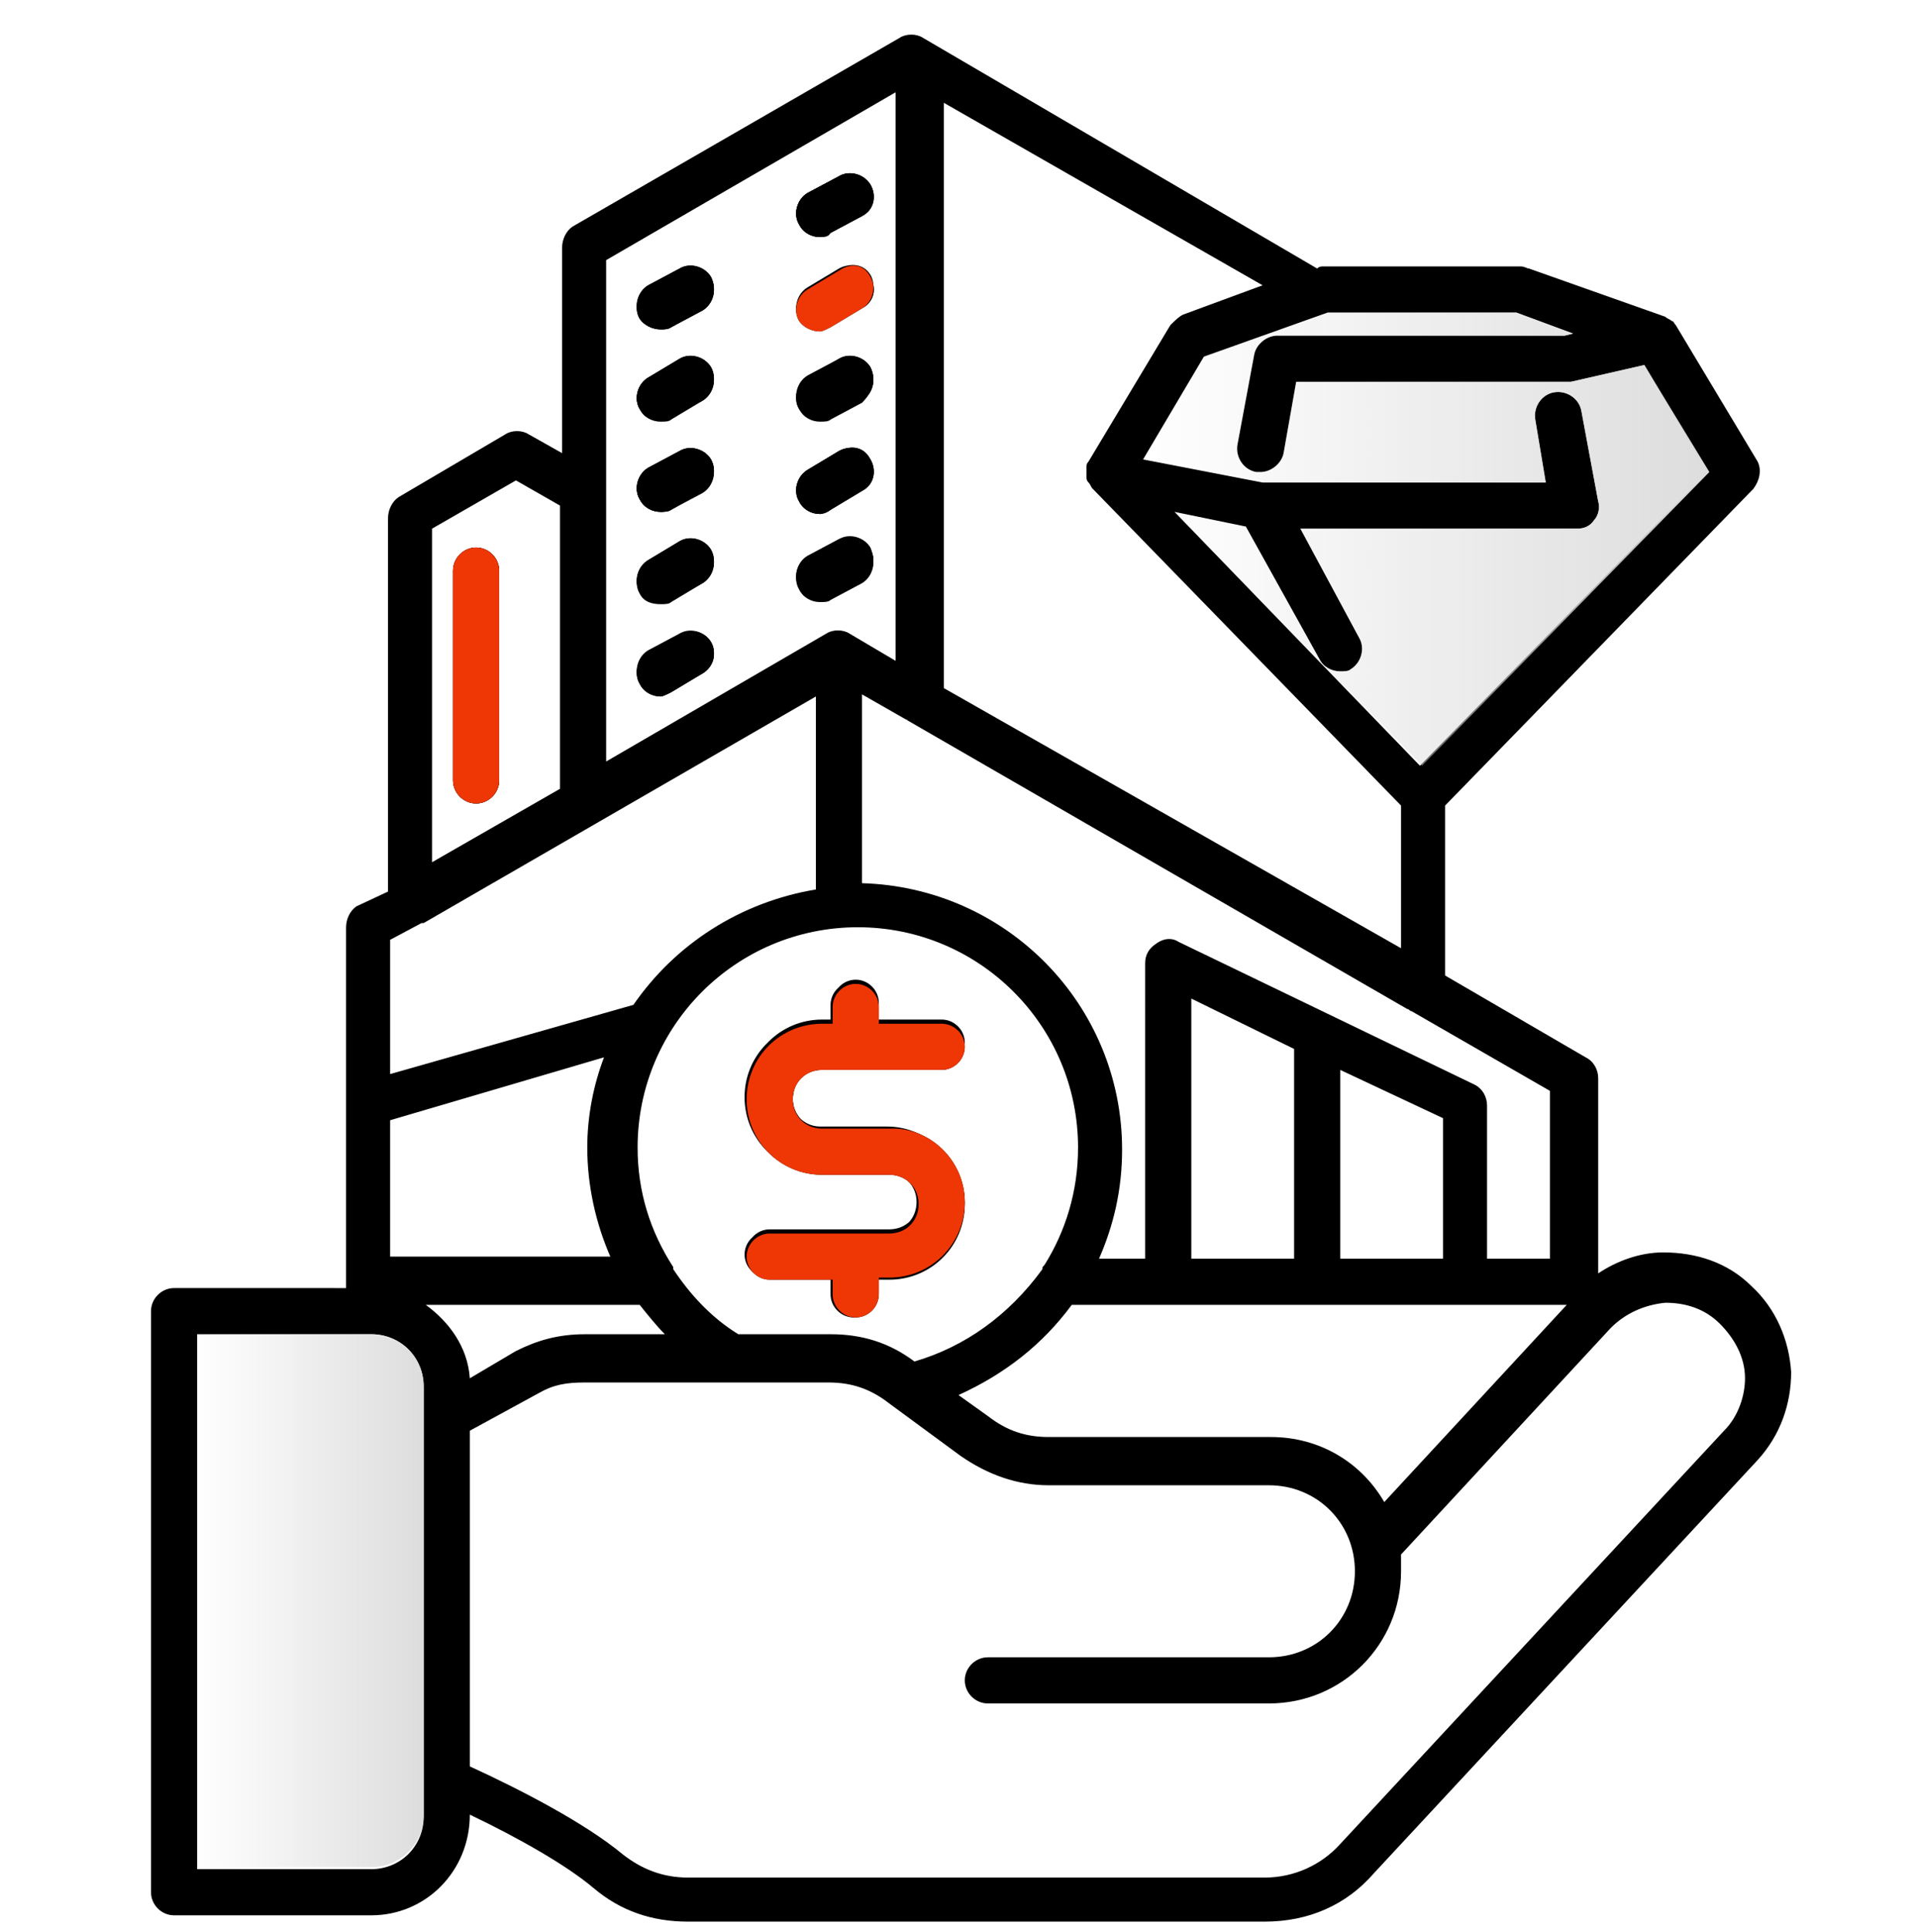 <?xml version="1.0" encoding="utf-8"?>
<!-- Generator: Adobe Illustrator 25.3.1, SVG Export Plug-In . SVG Version: 6.00 Build 0)  -->
<svg version="1.1" id="Layer_1" xmlns="http://www.w3.org/2000/svg" xmlns:xlink="http://www.w3.org/1999/xlink" x="0px" y="0px"
	 viewBox="0 0 91.4 92.1" style="enable-background:new 0 0 91.4 92.1;" xml:space="preserve">
<style type="text/css">
	.st0{fill:url(#SVGID_1_);}
	.st1{fill:url(#SVGID_2_);}
	.st2{fill:#EF3706;}
</style>
<g>
	<path d="M33.5,14.7L32,15.6c-0.2,0.1-0.3,0.1-0.5,0.1c-0.4,0-0.8-0.2-1-0.6c-0.3-0.5-0.1-1.2,0.4-1.5l1.5-0.8
		c0.5-0.3,1.2-0.1,1.5,0.4C34.2,13.8,34,14.4,33.5,14.7z"/>
	<path d="M41.1,10.3l-1.5,0.8c-0.2,0.1-0.3,0.2-0.5,0.2c-0.4,0-0.8-0.2-1-0.6c-0.3-0.5-0.1-1.2,0.4-1.5L40,8.4
		c0.5-0.3,1.2-0.1,1.5,0.4C41.8,9.3,41.7,10,41.1,10.3z"/>
	<path d="M41.1,14.7l-1.5,0.9c-0.2,0.1-0.4,0.2-0.5,0.2c-0.4,0-0.8-0.2-1-0.5c-0.3-0.5-0.1-1.2,0.4-1.5l1.5-0.9
		c0.5-0.3,1.2-0.1,1.5,0.4C41.8,13.7,41.7,14.4,41.1,14.7z"/>
	<path d="M33.5,19.1L32,19.9c-0.2,0.1-0.4,0.1-0.5,0.1c-0.4,0-0.7-0.2-1-0.5c-0.3-0.5-0.1-1.2,0.4-1.5l1.5-0.9
		c0.5-0.3,1.2-0.1,1.5,0.4C34.2,18.1,34,18.8,33.5,19.1z"/>
	<path d="M41.1,19l-1.5,0.8C39.5,20,39.3,20,39.1,20c-0.4,0-0.8-0.2-1-0.6c-0.3-0.5-0.1-1.2,0.4-1.5l1.5-0.8
		c0.5-0.3,1.2-0.1,1.5,0.4C41.8,18.1,41.6,18.7,41.1,19z"/>
	<path d="M33.5,23.4L32,24.3c-0.2,0.1-0.4,0.1-0.5,0.1c-0.4,0-0.8-0.2-1-0.6c-0.3-0.5-0.1-1.2,0.4-1.5l1.5-0.8
		c0.5-0.3,1.2-0.1,1.5,0.4C34.2,22.5,34,23.1,33.5,23.4z"/>
	<path d="M41.1,23.4l-1.5,0.9c-0.2,0.1-0.4,0.2-0.5,0.2c-0.4,0-0.8-0.2-1-0.6c-0.3-0.5-0.1-1.2,0.4-1.5l1.5-0.9
		c0.5-0.3,1.2-0.1,1.5,0.4C41.8,22.4,41.7,23.1,41.1,23.4z"/>
	<path d="M33.5,27.8L32,28.6c-0.2,0.1-0.4,0.1-0.5,0.1c-0.4,0-0.7-0.2-1-0.5c-0.3-0.5-0.1-1.2,0.4-1.5l1.5-0.9
		c0.5-0.3,1.2-0.1,1.5,0.4C34.2,26.8,34,27.5,33.5,27.8z"/>
	<path d="M33.5,32.1L32,33c-0.2,0.1-0.4,0.2-0.5,0.2c-0.4,0-0.8-0.2-1-0.6c-0.3-0.5-0.1-1.2,0.4-1.5l1.5-0.8
		c0.5-0.3,1.2-0.1,1.5,0.4C34.2,31.2,34,31.8,33.5,32.1z"/>
	<path d="M41.1,27.7l-1.5,0.8c-0.2,0.1-0.4,0.1-0.5,0.1c-0.4,0-0.8-0.2-1-0.6c-0.3-0.5-0.1-1.2,0.4-1.5l1.5-0.8
		c0.5-0.3,1.2-0.1,1.5,0.4C41.8,26.8,41.6,27.4,41.1,27.7z"/>
	<path d="M23.8,27.2v10c0,0.6-0.5,1.1-1.1,1.1c-0.6,0-1.1-0.5-1.1-1.1v-10c0-0.6,0.5-1.1,1.1-1.1C23.3,26.1,23.8,26.6,23.8,27.2z"/>
	<path d="M23.8,27.2v10c0,0.6-0.5,1.1-1.1,1.1c-0.6,0-1.1-0.5-1.1-1.1v-10c0-0.6,0.5-1.1,1.1-1.1C23.3,26.1,23.8,26.6,23.8,27.2z"/>
	<path d="M33.9,26.3c-0.3-0.5-1-0.7-1.5-0.4l-1.5,0.9c-0.5,0.3-0.7,1-0.4,1.5c0.2,0.4,0.6,0.5,1,0.5c0.2,0,0.4,0,0.5-0.1l1.5-0.9
		C34,27.5,34.2,26.8,33.9,26.3z M33.9,17.6c-0.3-0.5-1-0.7-1.5-0.4L30.9,18c-0.5,0.3-0.7,1-0.4,1.5c0.2,0.4,0.6,0.5,1,0.5
		c0.2,0,0.4,0,0.5-0.1l1.5-0.9C34,18.8,34.2,18.1,33.9,17.6z M33.9,13.2c-0.3-0.5-1-0.7-1.5-0.4l-1.5,0.8c-0.5,0.3-0.7,1-0.4,1.5
		c0.2,0.4,0.6,0.6,1,0.6c0.2,0,0.4,0,0.5-0.1l1.5-0.8C34,14.4,34.2,13.8,33.9,13.2z M33.9,30.6c-0.3-0.5-1-0.7-1.5-0.4l-1.5,0.8
		c-0.5,0.3-0.7,1-0.4,1.5c0.2,0.4,0.6,0.6,1,0.6c0.2,0,0.4-0.1,0.5-0.2l1.5-0.8C34,31.8,34.2,31.2,33.9,30.6z M33.9,21.9
		c-0.3-0.5-1-0.7-1.5-0.4l-1.5,0.8c-0.5,0.3-0.7,1-0.4,1.5c0.2,0.4,0.6,0.6,1,0.6c0.2,0,0.4,0,0.5-0.1l1.5-0.8
		C34,23.1,34.2,22.5,33.9,21.9z M41.5,26.2c-0.3-0.5-1-0.7-1.5-0.4l-1.5,0.8c-0.5,0.3-0.7,1-0.4,1.5c0.2,0.4,0.6,0.6,1,0.6
		c0.2,0,0.4,0,0.5-0.1l1.5-0.8C41.6,27.4,41.8,26.8,41.5,26.2z M41.5,17.5c-0.3-0.5-1-0.7-1.5-0.4L38.5,18c-0.5,0.3-0.7,1-0.4,1.5
		c0.2,0.4,0.6,0.6,1,0.6c0.2,0,0.4,0,0.5-0.1l1.5-0.8C41.6,18.7,41.8,18.1,41.5,17.5z M41.5,8.8c-0.3-0.5-1-0.7-1.5-0.4l-1.5,0.8
		c-0.5,0.3-0.7,1-0.4,1.5c0.2,0.4,0.6,0.6,1,0.6c0.2,0,0.4,0,0.5-0.2l1.5-0.8C41.7,10,41.8,9.3,41.5,8.8z M41.5,21.9
		c-0.3-0.5-1-0.7-1.5-0.4l-1.5,0.9c-0.5,0.3-0.7,1-0.4,1.5c0.2,0.4,0.6,0.6,1,0.6c0.2,0,0.4-0.1,0.5-0.2l1.5-0.9
		C41.7,23.1,41.8,22.4,41.5,21.9z M41.5,13.2c-0.3-0.5-1-0.7-1.5-0.4l-1.5,0.9c-0.5,0.3-0.7,1-0.4,1.5c0.2,0.3,0.6,0.5,1,0.5
		c0.2,0,0.4,0,0.5-0.2l1.5-0.9C41.7,14.4,41.8,13.7,41.5,13.2z M41.5,13.2c-0.3-0.5-1-0.7-1.5-0.4l-1.5,0.9c-0.5,0.3-0.7,1-0.4,1.5
		c0.2,0.3,0.6,0.5,1,0.5c0.2,0,0.4,0,0.5-0.2l1.5-0.9C41.7,14.4,41.8,13.7,41.5,13.2z M41.5,21.9c-0.3-0.5-1-0.7-1.5-0.4l-1.5,0.9
		c-0.5,0.3-0.7,1-0.4,1.5c0.2,0.4,0.6,0.6,1,0.6c0.2,0,0.4-0.1,0.5-0.2l1.5-0.9C41.7,23.1,41.8,22.4,41.5,21.9z M41.5,8.8
		c-0.3-0.5-1-0.7-1.5-0.4l-1.5,0.8c-0.5,0.3-0.7,1-0.4,1.5c0.2,0.4,0.6,0.6,1,0.6c0.2,0,0.4,0,0.5-0.2l1.5-0.8
		C41.7,10,41.8,9.3,41.5,8.8z M41.5,17.5c-0.3-0.5-1-0.7-1.5-0.4L38.5,18c-0.5,0.3-0.7,1-0.4,1.5c0.2,0.4,0.6,0.6,1,0.6
		c0.2,0,0.4,0,0.5-0.1l1.5-0.8C41.6,18.7,41.8,18.1,41.5,17.5z M41.5,26.2c-0.3-0.5-1-0.7-1.5-0.4l-1.5,0.8c-0.5,0.3-0.7,1-0.4,1.5
		c0.2,0.4,0.6,0.6,1,0.6c0.2,0,0.4,0,0.5-0.1l1.5-0.8C41.6,27.4,41.8,26.8,41.5,26.2z M33.9,21.9c-0.3-0.5-1-0.7-1.5-0.4l-1.5,0.8
		c-0.5,0.3-0.7,1-0.4,1.5c0.2,0.4,0.6,0.6,1,0.6c0.2,0,0.4,0,0.5-0.1l1.5-0.8C34,23.1,34.2,22.5,33.9,21.9z M33.9,30.6
		c-0.3-0.5-1-0.7-1.5-0.4l-1.5,0.8c-0.5,0.3-0.7,1-0.4,1.5c0.2,0.4,0.6,0.6,1,0.6c0.2,0,0.4-0.1,0.5-0.2l1.5-0.8
		C34,31.8,34.2,31.2,33.9,30.6z M33.9,13.2c-0.3-0.5-1-0.7-1.5-0.4l-1.5,0.8c-0.5,0.3-0.7,1-0.4,1.5c0.2,0.4,0.6,0.6,1,0.6
		c0.2,0,0.4,0,0.5-0.1l1.5-0.8C34,14.4,34.2,13.8,33.9,13.2z M33.9,17.6c-0.3-0.5-1-0.7-1.5-0.4L30.9,18c-0.5,0.3-0.7,1-0.4,1.5
		c0.2,0.4,0.6,0.5,1,0.5c0.2,0,0.4,0,0.5-0.1l1.5-0.9C34,18.8,34.2,18.1,33.9,17.6z M33.9,26.3c-0.3-0.5-1-0.7-1.5-0.4l-1.5,0.9
		c-0.5,0.3-0.7,1-0.4,1.5c0.2,0.4,0.6,0.5,1,0.5c0.2,0,0.4,0,0.5-0.1l1.5-0.9C34,27.5,34.2,26.8,33.9,26.3z M33.9,26.3
		c-0.3-0.5-1-0.7-1.5-0.4l-1.5,0.9c-0.5,0.3-0.7,1-0.4,1.5c0.2,0.4,0.6,0.5,1,0.5c0.2,0,0.4,0,0.5-0.1l1.5-0.9
		C34,27.5,34.2,26.8,33.9,26.3z M33.9,17.6c-0.3-0.5-1-0.7-1.5-0.4L30.9,18c-0.5,0.3-0.7,1-0.4,1.5c0.2,0.4,0.6,0.5,1,0.5
		c0.2,0,0.4,0,0.5-0.1l1.5-0.9C34,18.8,34.2,18.1,33.9,17.6z M33.9,13.2c-0.3-0.5-1-0.7-1.5-0.4l-1.5,0.8c-0.5,0.3-0.7,1-0.4,1.5
		c0.2,0.4,0.6,0.6,1,0.6c0.2,0,0.4,0,0.5-0.1l1.5-0.8C34,14.4,34.2,13.8,33.9,13.2z M33.9,30.6c-0.3-0.5-1-0.7-1.5-0.4l-1.5,0.8
		c-0.5,0.3-0.7,1-0.4,1.5c0.2,0.4,0.6,0.6,1,0.6c0.2,0,0.4-0.1,0.5-0.2l1.5-0.8C34,31.8,34.2,31.2,33.9,30.6z M33.9,21.9
		c-0.3-0.5-1-0.7-1.5-0.4l-1.5,0.8c-0.5,0.3-0.7,1-0.4,1.5c0.2,0.4,0.6,0.6,1,0.6c0.2,0,0.4,0,0.5-0.1l1.5-0.8
		C34,23.1,34.2,22.5,33.9,21.9z M41.5,26.2c-0.3-0.5-1-0.7-1.5-0.4l-1.5,0.8c-0.5,0.3-0.7,1-0.4,1.5c0.2,0.4,0.6,0.6,1,0.6
		c0.2,0,0.4,0,0.5-0.1l1.5-0.8C41.6,27.4,41.8,26.8,41.5,26.2z M41.5,17.5c-0.3-0.5-1-0.7-1.5-0.4L38.5,18c-0.5,0.3-0.7,1-0.4,1.5
		c0.2,0.4,0.6,0.6,1,0.6c0.2,0,0.4,0,0.5-0.1l1.5-0.8C41.6,18.7,41.8,18.1,41.5,17.5z M41.5,8.8c-0.3-0.5-1-0.7-1.5-0.4l-1.5,0.8
		c-0.5,0.3-0.7,1-0.4,1.5c0.2,0.4,0.6,0.6,1,0.6c0.2,0,0.4,0,0.5-0.2l1.5-0.8C41.7,10,41.8,9.3,41.5,8.8z M41.5,21.9
		c-0.3-0.5-1-0.7-1.5-0.4l-1.5,0.9c-0.5,0.3-0.7,1-0.4,1.5c0.2,0.4,0.6,0.6,1,0.6c0.2,0,0.4-0.1,0.5-0.2l1.5-0.9
		C41.7,23.1,41.8,22.4,41.5,21.9z M41.5,13.2c-0.3-0.5-1-0.7-1.5-0.4l-1.5,0.9c-0.5,0.3-0.7,1-0.4,1.5c0.2,0.3,0.6,0.5,1,0.5
		c0.2,0,0.4,0,0.5-0.2l1.5-0.9C41.7,14.4,41.8,13.7,41.5,13.2z M41.5,13.2c-0.3-0.5-1-0.7-1.5-0.4l-1.5,0.9c-0.5,0.3-0.7,1-0.4,1.5
		c0.2,0.3,0.6,0.5,1,0.5c0.2,0,0.4,0,0.5-0.2l1.5-0.9C41.7,14.4,41.8,13.7,41.5,13.2z M41.5,21.9c-0.3-0.5-1-0.7-1.5-0.4l-1.5,0.9
		c-0.5,0.3-0.7,1-0.4,1.5c0.2,0.4,0.6,0.6,1,0.6c0.2,0,0.4-0.1,0.5-0.2l1.5-0.9C41.7,23.1,41.8,22.4,41.5,21.9z M41.5,8.8
		c-0.3-0.5-1-0.7-1.5-0.4l-1.5,0.8c-0.5,0.3-0.7,1-0.4,1.5c0.2,0.4,0.6,0.6,1,0.6c0.2,0,0.4,0,0.5-0.2l1.5-0.8
		C41.7,10,41.8,9.3,41.5,8.8z M41.5,17.5c-0.3-0.5-1-0.7-1.5-0.4L38.5,18c-0.5,0.3-0.7,1-0.4,1.5c0.2,0.4,0.6,0.6,1,0.6
		c0.2,0,0.4,0,0.5-0.1l1.5-0.8C41.6,18.7,41.8,18.1,41.5,17.5z M41.5,26.2c-0.3-0.5-1-0.7-1.5-0.4l-1.5,0.8c-0.5,0.3-0.7,1-0.4,1.5
		c0.2,0.4,0.6,0.6,1,0.6c0.2,0,0.4,0,0.5-0.1l1.5-0.8C41.6,27.4,41.8,26.8,41.5,26.2z M33.9,21.9c-0.3-0.5-1-0.7-1.5-0.4l-1.5,0.8
		c-0.5,0.3-0.7,1-0.4,1.5c0.2,0.4,0.6,0.6,1,0.6c0.2,0,0.4,0,0.5-0.1l1.5-0.8C34,23.1,34.2,22.5,33.9,21.9z M33.9,30.6
		c-0.3-0.5-1-0.7-1.5-0.4l-1.5,0.8c-0.5,0.3-0.7,1-0.4,1.5c0.2,0.4,0.6,0.6,1,0.6c0.2,0,0.4-0.1,0.5-0.2l1.5-0.8
		C34,31.8,34.2,31.2,33.9,30.6z M33.9,13.2c-0.3-0.5-1-0.7-1.5-0.4l-1.5,0.8c-0.5,0.3-0.7,1-0.4,1.5c0.2,0.4,0.6,0.6,1,0.6
		c0.2,0,0.4,0,0.5-0.1l1.5-0.8C34,14.4,34.2,13.8,33.9,13.2z M33.9,17.6c-0.3-0.5-1-0.7-1.5-0.4L30.9,18c-0.5,0.3-0.7,1-0.4,1.5
		c0.2,0.4,0.6,0.5,1,0.5c0.2,0,0.4,0,0.5-0.1l1.5-0.9C34,18.8,34.2,18.1,33.9,17.6z M33.9,26.3c-0.3-0.5-1-0.7-1.5-0.4l-1.5,0.9
		c-0.5,0.3-0.7,1-0.4,1.5c0.2,0.4,0.6,0.5,1,0.5c0.2,0,0.4,0,0.5-0.1l1.5-0.9C34,27.5,34.2,26.8,33.9,26.3z M33.9,26.3
		c-0.3-0.5-1-0.7-1.5-0.4l-1.5,0.9c-0.5,0.3-0.7,1-0.4,1.5c0.2,0.4,0.6,0.5,1,0.5c0.2,0,0.4,0,0.5-0.1l1.5-0.9
		C34,27.5,34.2,26.8,33.9,26.3z M33.9,17.6c-0.3-0.5-1-0.7-1.5-0.4L30.9,18c-0.5,0.3-0.7,1-0.4,1.5c0.2,0.4,0.6,0.5,1,0.5
		c0.2,0,0.4,0,0.5-0.1l1.5-0.9C34,18.8,34.2,18.1,33.9,17.6z M33.9,13.2c-0.3-0.5-1-0.7-1.5-0.4l-1.5,0.8c-0.5,0.3-0.7,1-0.4,1.5
		c0.2,0.4,0.6,0.6,1,0.6c0.2,0,0.4,0,0.5-0.1l1.5-0.8C34,14.4,34.2,13.8,33.9,13.2z M33.9,30.6c-0.3-0.5-1-0.7-1.5-0.4l-1.5,0.8
		c-0.5,0.3-0.7,1-0.4,1.5c0.2,0.4,0.6,0.6,1,0.6c0.2,0,0.4-0.1,0.5-0.2l1.5-0.8C34,31.8,34.2,31.2,33.9,30.6z M33.9,21.9
		c-0.3-0.5-1-0.7-1.5-0.4l-1.5,0.8c-0.5,0.3-0.7,1-0.4,1.5c0.2,0.4,0.6,0.6,1,0.6c0.2,0,0.4,0,0.5-0.1l1.5-0.8
		C34,23.1,34.2,22.5,33.9,21.9z M41.5,26.2c-0.3-0.5-1-0.7-1.5-0.4l-1.5,0.8c-0.5,0.3-0.7,1-0.4,1.5c0.2,0.4,0.6,0.6,1,0.6
		c0.2,0,0.4,0,0.5-0.1l1.5-0.8C41.6,27.4,41.8,26.8,41.5,26.2z M41.5,17.5c-0.3-0.5-1-0.7-1.5-0.4L38.5,18c-0.5,0.3-0.7,1-0.4,1.5
		c0.2,0.4,0.6,0.6,1,0.6c0.2,0,0.4,0,0.5-0.1l1.5-0.8C41.6,18.7,41.8,18.1,41.5,17.5z M41.5,8.8c-0.3-0.5-1-0.7-1.5-0.4l-1.5,0.8
		c-0.5,0.3-0.7,1-0.4,1.5c0.2,0.4,0.6,0.6,1,0.6c0.2,0,0.4,0,0.5-0.2l1.5-0.8C41.7,10,41.8,9.3,41.5,8.8z M41.5,21.9
		c-0.3-0.5-1-0.7-1.5-0.4l-1.5,0.9c-0.5,0.3-0.7,1-0.4,1.5c0.2,0.4,0.6,0.6,1,0.6c0.2,0,0.4-0.1,0.5-0.2l1.5-0.9
		C41.7,23.1,41.8,22.4,41.5,21.9z M41.5,13.2c-0.3-0.5-1-0.7-1.5-0.4l-1.5,0.9c-0.5,0.3-0.7,1-0.4,1.5c0.2,0.3,0.6,0.5,1,0.5
		c0.2,0,0.4,0,0.5-0.2l1.5-0.9C41.7,14.4,41.8,13.7,41.5,13.2z M41.5,13.2c-0.3-0.5-1-0.7-1.5-0.4l-1.5,0.9c-0.5,0.3-0.7,1-0.4,1.5
		c0.2,0.3,0.6,0.5,1,0.5c0.2,0,0.4,0,0.5-0.2l1.5-0.9C41.7,14.4,41.8,13.7,41.5,13.2z M41.5,21.9c-0.3-0.5-1-0.7-1.5-0.4l-1.5,0.9
		c-0.5,0.3-0.7,1-0.4,1.5c0.2,0.4,0.6,0.6,1,0.6c0.2,0,0.4-0.1,0.5-0.2l1.5-0.9C41.7,23.1,41.8,22.4,41.5,21.9z M41.5,8.8
		c-0.3-0.5-1-0.7-1.5-0.4l-1.5,0.8c-0.5,0.3-0.7,1-0.4,1.5c0.2,0.4,0.6,0.6,1,0.6c0.2,0,0.4,0,0.5-0.2l1.5-0.8
		C41.7,10,41.8,9.3,41.5,8.8z M41.5,17.5c-0.3-0.5-1-0.7-1.5-0.4L38.5,18c-0.5,0.3-0.7,1-0.4,1.5c0.2,0.4,0.6,0.6,1,0.6
		c0.2,0,0.4,0,0.5-0.1l1.5-0.8C41.6,18.7,41.8,18.1,41.5,17.5z M41.5,26.2c-0.3-0.5-1-0.7-1.5-0.4l-1.5,0.8c-0.5,0.3-0.7,1-0.4,1.5
		c0.2,0.4,0.6,0.6,1,0.6c0.2,0,0.4,0,0.5-0.1l1.5-0.8C41.6,27.4,41.8,26.8,41.5,26.2z M33.9,21.9c-0.3-0.5-1-0.7-1.5-0.4l-1.5,0.8
		c-0.5,0.3-0.7,1-0.4,1.5c0.2,0.4,0.6,0.6,1,0.6c0.2,0,0.4,0,0.5-0.1l1.5-0.8C34,23.1,34.2,22.5,33.9,21.9z M33.9,30.6
		c-0.3-0.5-1-0.7-1.5-0.4l-1.5,0.8c-0.5,0.3-0.7,1-0.4,1.5c0.2,0.4,0.6,0.6,1,0.6c0.2,0,0.4-0.1,0.5-0.2l1.5-0.8
		C34,31.8,34.2,31.2,33.9,30.6z M33.9,13.2c-0.3-0.5-1-0.7-1.5-0.4l-1.5,0.8c-0.5,0.3-0.7,1-0.4,1.5c0.2,0.4,0.6,0.6,1,0.6
		c0.2,0,0.4,0,0.5-0.1l1.5-0.8C34,14.4,34.2,13.8,33.9,13.2z M33.9,17.6c-0.3-0.5-1-0.7-1.5-0.4L30.9,18c-0.5,0.3-0.7,1-0.4,1.5
		c0.2,0.4,0.6,0.5,1,0.5c0.2,0,0.4,0,0.5-0.1l1.5-0.9C34,18.8,34.2,18.1,33.9,17.6z M33.9,26.3c-0.3-0.5-1-0.7-1.5-0.4l-1.5,0.9
		c-0.5,0.3-0.7,1-0.4,1.5c0.2,0.4,0.6,0.5,1,0.5c0.2,0,0.4,0,0.5-0.1l1.5-0.9C34,27.5,34.2,26.8,33.9,26.3z M33.9,26.3
		c-0.3-0.5-1-0.7-1.5-0.4l-1.5,0.9c-0.5,0.3-0.7,1-0.4,1.5c0.2,0.4,0.6,0.5,1,0.5c0.2,0,0.4,0,0.5-0.1l1.5-0.9
		C34,27.5,34.2,26.8,33.9,26.3z M33.9,17.6c-0.3-0.5-1-0.7-1.5-0.4L30.9,18c-0.5,0.3-0.7,1-0.4,1.5c0.2,0.4,0.6,0.5,1,0.5
		c0.2,0,0.4,0,0.5-0.1l1.5-0.9C34,18.8,34.2,18.1,33.9,17.6z M33.9,13.2c-0.3-0.5-1-0.7-1.5-0.4l-1.5,0.8c-0.5,0.3-0.7,1-0.4,1.5
		c0.2,0.4,0.6,0.6,1,0.6c0.2,0,0.4,0,0.5-0.1l1.5-0.8C34,14.4,34.2,13.8,33.9,13.2z M33.9,30.6c-0.3-0.5-1-0.7-1.5-0.4l-1.5,0.8
		c-0.5,0.3-0.7,1-0.4,1.5c0.2,0.4,0.6,0.6,1,0.6c0.2,0,0.4-0.1,0.5-0.2l1.5-0.8C34,31.8,34.2,31.2,33.9,30.6z M33.9,21.9
		c-0.3-0.5-1-0.7-1.5-0.4l-1.5,0.8c-0.5,0.3-0.7,1-0.4,1.5c0.2,0.4,0.6,0.6,1,0.6c0.2,0,0.4,0,0.5-0.1l1.5-0.8
		C34,23.1,34.2,22.5,33.9,21.9z M41.5,26.2c-0.3-0.5-1-0.7-1.5-0.4l-1.5,0.8c-0.5,0.3-0.7,1-0.4,1.5c0.2,0.4,0.6,0.6,1,0.6
		c0.2,0,0.4,0,0.5-0.1l1.5-0.8C41.6,27.4,41.8,26.8,41.5,26.2z M41.5,17.5c-0.3-0.5-1-0.7-1.5-0.4L38.5,18c-0.5,0.3-0.7,1-0.4,1.5
		c0.2,0.4,0.6,0.6,1,0.6c0.2,0,0.4,0,0.5-0.1l1.5-0.8C41.6,18.7,41.8,18.1,41.5,17.5z M41.5,8.8c-0.3-0.5-1-0.7-1.5-0.4l-1.5,0.8
		c-0.5,0.3-0.7,1-0.4,1.5c0.2,0.4,0.6,0.6,1,0.6c0.2,0,0.4,0,0.5-0.2l1.5-0.8C41.7,10,41.8,9.3,41.5,8.8z M41.5,21.9
		c-0.3-0.5-1-0.7-1.5-0.4l-1.5,0.9c-0.5,0.3-0.7,1-0.4,1.5c0.2,0.4,0.6,0.6,1,0.6c0.2,0,0.4-0.1,0.5-0.2l1.5-0.9
		C41.7,23.1,41.8,22.4,41.5,21.9z M41.5,13.2c-0.3-0.5-1-0.7-1.5-0.4l-1.5,0.9c-0.5,0.3-0.7,1-0.4,1.5c0.2,0.3,0.6,0.5,1,0.5
		c0.2,0,0.4,0,0.5-0.2l1.5-0.9C41.7,14.4,41.8,13.7,41.5,13.2z M42.3,53.7h-3.2c-0.8,0-1.4-0.7-1.4-1.4c0-0.8,0.6-1.4,1.4-1.4h5.7
		c0.6,0,1.1-0.5,1.1-1.1s-0.5-1.1-1.1-1.1h-3v-0.8c0-0.6-0.5-1.1-1.1-1.1s-1.1,0.5-1.1,1.1v0.8h-0.5c-2,0-3.6,1.6-3.6,3.6
		c0,2,1.6,3.6,3.6,3.6h3.2c0.8,0,1.4,0.6,1.4,1.4c0,0.8-0.6,1.4-1.4,1.4h-5.7c-0.6,0-1.1,0.5-1.1,1.1s0.5,1.1,1.1,1.1h3v0.8
		c0,0.6,0.5,1.1,1.1,1.1s1.1-0.5,1.1-1.1V61h0.5c2,0,3.6-1.6,3.6-3.6S44.3,53.7,42.3,53.7z M41.5,13.2c-0.3-0.5-1-0.7-1.5-0.4
		l-1.5,0.9c-0.5,0.3-0.7,1-0.4,1.5c0.2,0.3,0.6,0.5,1,0.5c0.2,0,0.4,0,0.5-0.2l1.5-0.9C41.7,14.4,41.8,13.7,41.5,13.2z M41.5,21.9
		c-0.3-0.5-1-0.7-1.5-0.4l-1.5,0.9c-0.5,0.3-0.7,1-0.4,1.5c0.2,0.4,0.6,0.6,1,0.6c0.2,0,0.4-0.1,0.5-0.2l1.5-0.9
		C41.7,23.1,41.8,22.4,41.5,21.9z M41.5,8.8c-0.3-0.5-1-0.7-1.5-0.4l-1.5,0.8c-0.5,0.3-0.7,1-0.4,1.5c0.2,0.4,0.6,0.6,1,0.6
		c0.2,0,0.4,0,0.5-0.2l1.5-0.8C41.7,10,41.8,9.3,41.5,8.8z M41.5,17.5c-0.3-0.5-1-0.7-1.5-0.4L38.5,18c-0.5,0.3-0.7,1-0.4,1.5
		c0.2,0.4,0.6,0.6,1,0.6c0.2,0,0.4,0,0.5-0.1l1.5-0.8C41.6,18.7,41.8,18.1,41.5,17.5z M41.5,26.2c-0.3-0.5-1-0.7-1.5-0.4l-1.5,0.8
		c-0.5,0.3-0.7,1-0.4,1.5c0.2,0.4,0.6,0.6,1,0.6c0.2,0,0.4,0,0.5-0.1l1.5-0.8C41.6,27.4,41.8,26.8,41.5,26.2z M33.9,21.9
		c-0.3-0.5-1-0.7-1.5-0.4l-1.5,0.8c-0.5,0.3-0.7,1-0.4,1.5c0.2,0.4,0.6,0.6,1,0.6c0.2,0,0.4,0,0.5-0.1l1.5-0.8
		C34,23.1,34.2,22.5,33.9,21.9z M33.9,30.6c-0.3-0.5-1-0.7-1.5-0.4l-1.5,0.8c-0.5,0.3-0.7,1-0.4,1.5c0.2,0.4,0.6,0.6,1,0.6
		c0.2,0,0.4-0.1,0.5-0.2l1.5-0.8C34,31.8,34.2,31.2,33.9,30.6z M33.9,13.2c-0.3-0.5-1-0.7-1.5-0.4l-1.5,0.8c-0.5,0.3-0.7,1-0.4,1.5
		c0.2,0.4,0.6,0.6,1,0.6c0.2,0,0.4,0,0.5-0.1l1.5-0.8C34,14.4,34.2,13.8,33.9,13.2z M33.9,17.6c-0.3-0.5-1-0.7-1.5-0.4L30.9,18
		c-0.5,0.3-0.7,1-0.4,1.5c0.2,0.4,0.6,0.5,1,0.5c0.2,0,0.4,0,0.5-0.1l1.5-0.9C34,18.8,34.2,18.1,33.9,17.6z M33.9,26.3
		c-0.3-0.5-1-0.7-1.5-0.4l-1.5,0.9c-0.5,0.3-0.7,1-0.4,1.5c0.2,0.4,0.6,0.5,1,0.5c0.2,0,0.4,0,0.5-0.1l1.5-0.9
		C34,27.5,34.2,26.8,33.9,26.3z M42.3,53.7h-3.2c-0.8,0-1.4-0.7-1.4-1.4c0-0.8,0.6-1.4,1.4-1.4h5.7c0.6,0,1.1-0.5,1.1-1.1
		s-0.5-1.1-1.1-1.1h-3v-0.8c0-0.6-0.5-1.1-1.1-1.1s-1.1,0.5-1.1,1.1v0.8h-0.5c-2,0-3.6,1.6-3.6,3.6c0,2,1.6,3.6,3.6,3.6h3.2
		c0.8,0,1.4,0.6,1.4,1.4c0,0.8-0.6,1.4-1.4,1.4h-5.7c-0.6,0-1.1,0.5-1.1,1.1s0.5,1.1,1.1,1.1h3v0.8c0,0.6,0.5,1.1,1.1,1.1
		s1.1-0.5,1.1-1.1V61h0.5c2,0,3.6-1.6,3.6-3.6S44.3,53.7,42.3,53.7z M33.9,26.3c-0.3-0.5-1-0.7-1.5-0.4l-1.5,0.9
		c-0.5,0.3-0.7,1-0.4,1.5c0.2,0.4,0.6,0.5,1,0.5c0.2,0,0.4,0,0.5-0.1l1.5-0.9C34,27.5,34.2,26.8,33.9,26.3z M33.9,17.6
		c-0.3-0.5-1-0.7-1.5-0.4L30.9,18c-0.5,0.3-0.7,1-0.4,1.5c0.2,0.4,0.6,0.5,1,0.5c0.2,0,0.4,0,0.5-0.1l1.5-0.9
		C34,18.8,34.2,18.1,33.9,17.6z M33.9,13.2c-0.3-0.5-1-0.7-1.5-0.4l-1.5,0.8c-0.5,0.3-0.7,1-0.4,1.5c0.2,0.4,0.6,0.6,1,0.6
		c0.2,0,0.4,0,0.5-0.1l1.5-0.8C34,14.4,34.2,13.8,33.9,13.2z M33.9,30.6c-0.3-0.5-1-0.7-1.5-0.4l-1.5,0.8c-0.5,0.3-0.7,1-0.4,1.5
		c0.2,0.4,0.6,0.6,1,0.6c0.2,0,0.4-0.1,0.5-0.2l1.5-0.8C34,31.8,34.2,31.2,33.9,30.6z M33.9,21.9c-0.3-0.5-1-0.7-1.5-0.4l-1.5,0.8
		c-0.5,0.3-0.7,1-0.4,1.5c0.2,0.4,0.6,0.6,1,0.6c0.2,0,0.4,0,0.5-0.1l1.5-0.8C34,23.1,34.2,22.5,33.9,21.9z M41.5,26.2
		c-0.3-0.5-1-0.7-1.5-0.4l-1.5,0.8c-0.5,0.3-0.7,1-0.4,1.5c0.2,0.4,0.6,0.6,1,0.6c0.2,0,0.4,0,0.5-0.1l1.5-0.8
		C41.6,27.4,41.8,26.8,41.5,26.2z M41.5,17.5c-0.3-0.5-1-0.7-1.5-0.4L38.5,18c-0.5,0.3-0.7,1-0.4,1.5c0.2,0.4,0.6,0.6,1,0.6
		c0.2,0,0.4,0,0.5-0.1l1.5-0.8C41.6,18.7,41.8,18.1,41.5,17.5z M41.5,8.8c-0.3-0.5-1-0.7-1.5-0.4l-1.5,0.8c-0.5,0.3-0.7,1-0.4,1.5
		c0.2,0.4,0.6,0.6,1,0.6c0.2,0,0.4,0,0.5-0.2l1.5-0.8C41.7,10,41.8,9.3,41.5,8.8z M41.5,21.9c-0.3-0.5-1-0.7-1.5-0.4l-1.5,0.9
		c-0.5,0.3-0.7,1-0.4,1.5c0.2,0.4,0.6,0.6,1,0.6c0.2,0,0.4-0.1,0.5-0.2l1.5-0.9C41.7,23.1,41.8,22.4,41.5,21.9z M41.5,13.2
		c-0.3-0.5-1-0.7-1.5-0.4l-1.5,0.9c-0.5,0.3-0.7,1-0.4,1.5c0.2,0.3,0.6,0.5,1,0.5c0.2,0,0.4,0,0.5-0.2l1.5-0.9
		C41.7,14.4,41.8,13.7,41.5,13.2z M42.3,53.7h-3.2c-0.8,0-1.4-0.7-1.4-1.4c0-0.8,0.6-1.4,1.4-1.4h5.7c0.6,0,1.1-0.5,1.1-1.1
		s-0.5-1.1-1.1-1.1h-3v-0.8c0-0.6-0.5-1.1-1.1-1.1s-1.1,0.5-1.1,1.1v0.8h-0.5c-2,0-3.6,1.6-3.6,3.6c0,2,1.6,3.6,3.6,3.6h3.2
		c0.8,0,1.4,0.6,1.4,1.4c0,0.8-0.6,1.4-1.4,1.4h-5.7c-0.6,0-1.1,0.5-1.1,1.1s0.5,1.1,1.1,1.1h3v0.8c0,0.6,0.5,1.1,1.1,1.1
		s1.1-0.5,1.1-1.1V61h0.5c2,0,3.6-1.6,3.6-3.6S44.3,53.7,42.3,53.7z M41.5,13.2c-0.3-0.5-1-0.7-1.5-0.4l-1.5,0.9
		c-0.5,0.3-0.7,1-0.4,1.5c0.2,0.3,0.6,0.5,1,0.5c0.2,0,0.4,0,0.5-0.2l1.5-0.9C41.7,14.4,41.8,13.7,41.5,13.2z M41.5,21.9
		c-0.3-0.5-1-0.7-1.5-0.4l-1.5,0.9c-0.5,0.3-0.7,1-0.4,1.5c0.2,0.4,0.6,0.6,1,0.6c0.2,0,0.4-0.1,0.5-0.2l1.5-0.9
		C41.7,23.1,41.8,22.4,41.5,21.9z M41.5,8.8c-0.3-0.5-1-0.7-1.5-0.4l-1.5,0.8c-0.5,0.3-0.7,1-0.4,1.5c0.2,0.4,0.6,0.6,1,0.6
		c0.2,0,0.4,0,0.5-0.2l1.5-0.8C41.7,10,41.8,9.3,41.5,8.8z M41.5,17.5c-0.3-0.5-1-0.7-1.5-0.4L38.5,18c-0.5,0.3-0.7,1-0.4,1.5
		c0.2,0.4,0.6,0.6,1,0.6c0.2,0,0.4,0,0.5-0.1l1.5-0.8C41.6,18.7,41.8,18.1,41.5,17.5z M41.5,26.2c-0.3-0.5-1-0.7-1.5-0.4l-1.5,0.8
		c-0.5,0.3-0.7,1-0.4,1.5c0.2,0.4,0.6,0.6,1,0.6c0.2,0,0.4,0,0.5-0.1l1.5-0.8C41.6,27.4,41.8,26.8,41.5,26.2z M33.9,21.9
		c-0.3-0.5-1-0.7-1.5-0.4l-1.5,0.8c-0.5,0.3-0.7,1-0.4,1.5c0.2,0.4,0.6,0.6,1,0.6c0.2,0,0.4,0,0.5-0.1l1.5-0.8
		C34,23.1,34.2,22.5,33.9,21.9z M33.9,30.6c-0.3-0.5-1-0.7-1.5-0.4l-1.5,0.8c-0.5,0.3-0.7,1-0.4,1.5c0.2,0.4,0.6,0.6,1,0.6
		c0.2,0,0.4-0.1,0.5-0.2l1.5-0.8C34,31.8,34.2,31.2,33.9,30.6z M33.9,13.2c-0.3-0.5-1-0.7-1.5-0.4l-1.5,0.8c-0.5,0.3-0.7,1-0.4,1.5
		c0.2,0.4,0.6,0.6,1,0.6c0.2,0,0.4,0,0.5-0.1l1.5-0.8C34,14.4,34.2,13.8,33.9,13.2z M33.9,17.6c-0.3-0.5-1-0.7-1.5-0.4L30.9,18
		c-0.5,0.3-0.7,1-0.4,1.5c0.2,0.4,0.6,0.5,1,0.5c0.2,0,0.4,0,0.5-0.1l1.5-0.9C34,18.8,34.2,18.1,33.9,17.6z M33.9,26.3
		c-0.3-0.5-1-0.7-1.5-0.4l-1.5,0.9c-0.5,0.3-0.7,1-0.4,1.5c0.2,0.4,0.6,0.5,1,0.5c0.2,0,0.4,0,0.5-0.1l1.5-0.9
		C34,27.5,34.2,26.8,33.9,26.3z M42.3,53.7h-3.2c-0.8,0-1.4-0.7-1.4-1.4c0-0.8,0.6-1.4,1.4-1.4h5.7c0.6,0,1.1-0.5,1.1-1.1
		s-0.5-1.1-1.1-1.1h-3v-0.8c0-0.6-0.5-1.1-1.1-1.1s-1.1,0.5-1.1,1.1v0.8h-0.5c-2,0-3.6,1.6-3.6,3.6c0,2,1.6,3.6,3.6,3.6h3.2
		c0.8,0,1.4,0.6,1.4,1.4c0,0.8-0.6,1.4-1.4,1.4h-5.7c-0.6,0-1.1,0.5-1.1,1.1s0.5,1.1,1.1,1.1h3v0.8c0,0.6,0.5,1.1,1.1,1.1
		s1.1-0.5,1.1-1.1V61h0.5c2,0,3.6-1.6,3.6-3.6S44.3,53.7,42.3,53.7z M33.9,26.3c-0.3-0.5-1-0.7-1.5-0.4l-1.5,0.9
		c-0.5,0.3-0.7,1-0.4,1.5c0.2,0.4,0.6,0.5,1,0.5c0.2,0,0.4,0,0.5-0.1l1.5-0.9C34,27.5,34.2,26.8,33.9,26.3z M33.9,17.6
		c-0.3-0.5-1-0.7-1.5-0.4L30.9,18c-0.5,0.3-0.7,1-0.4,1.5c0.2,0.4,0.6,0.5,1,0.5c0.2,0,0.4,0,0.5-0.1l1.5-0.9
		C34,18.8,34.2,18.1,33.9,17.6z M33.9,13.2c-0.3-0.5-1-0.7-1.5-0.4l-1.5,0.8c-0.5,0.3-0.7,1-0.4,1.5c0.2,0.4,0.6,0.6,1,0.6
		c0.2,0,0.4,0,0.5-0.1l1.5-0.8C34,14.4,34.2,13.8,33.9,13.2z M33.9,30.6c-0.3-0.5-1-0.7-1.5-0.4l-1.5,0.8c-0.5,0.3-0.7,1-0.4,1.5
		c0.2,0.4,0.6,0.6,1,0.6c0.2,0,0.4-0.1,0.5-0.2l1.5-0.8C34,31.8,34.2,31.2,33.9,30.6z M33.9,21.9c-0.3-0.5-1-0.7-1.5-0.4l-1.5,0.8
		c-0.5,0.3-0.7,1-0.4,1.5c0.2,0.4,0.6,0.6,1,0.6c0.2,0,0.4,0,0.5-0.1l1.5-0.8C34,23.1,34.2,22.5,33.9,21.9z M41.5,26.2
		c-0.3-0.5-1-0.7-1.5-0.4l-1.5,0.8c-0.5,0.3-0.7,1-0.4,1.5c0.2,0.4,0.6,0.6,1,0.6c0.2,0,0.4,0,0.5-0.1l1.5-0.8
		C41.6,27.4,41.8,26.8,41.5,26.2z M41.5,17.5c-0.3-0.5-1-0.7-1.5-0.4L38.5,18c-0.5,0.3-0.7,1-0.4,1.5c0.2,0.4,0.6,0.6,1,0.6
		c0.2,0,0.4,0,0.5-0.1l1.5-0.8C41.6,18.7,41.8,18.1,41.5,17.5z M41.5,8.8c-0.3-0.5-1-0.7-1.5-0.4l-1.5,0.8c-0.5,0.3-0.7,1-0.4,1.5
		c0.2,0.4,0.6,0.6,1,0.6c0.2,0,0.4,0,0.5-0.2l1.5-0.8C41.7,10,41.8,9.3,41.5,8.8z M41.5,21.9c-0.3-0.5-1-0.7-1.5-0.4l-1.5,0.9
		c-0.5,0.3-0.7,1-0.4,1.5c0.2,0.4,0.6,0.6,1,0.6c0.2,0,0.4-0.1,0.5-0.2l1.5-0.9C41.7,23.1,41.8,22.4,41.5,21.9z M41.5,13.2
		c-0.3-0.5-1-0.7-1.5-0.4l-1.5,0.9c-0.5,0.3-0.7,1-0.4,1.5c0.2,0.3,0.6,0.5,1,0.5c0.2,0,0.4,0,0.5-0.2l1.5-0.9
		C41.7,14.4,41.8,13.7,41.5,13.2z M42.3,53.7h-3.2c-0.8,0-1.4-0.7-1.4-1.4c0-0.8,0.6-1.4,1.4-1.4h5.7c0.6,0,1.1-0.5,1.1-1.1
		s-0.5-1.1-1.1-1.1h-3v-0.8c0-0.6-0.5-1.1-1.1-1.1s-1.1,0.5-1.1,1.1v0.8h-0.5c-2,0-3.6,1.6-3.6,3.6c0,2,1.6,3.6,3.6,3.6h3.2
		c0.8,0,1.4,0.6,1.4,1.4c0,0.8-0.6,1.4-1.4,1.4h-5.7c-0.6,0-1.1,0.5-1.1,1.1s0.5,1.1,1.1,1.1h3v0.8c0,0.6,0.5,1.1,1.1,1.1
		s1.1-0.5,1.1-1.1V61h0.5c2,0,3.6-1.6,3.6-3.6S44.3,53.7,42.3,53.7z M41.5,13.2c-0.3-0.5-1-0.7-1.5-0.4l-1.5,0.9
		c-0.5,0.3-0.7,1-0.4,1.5c0.2,0.3,0.6,0.5,1,0.5c0.2,0,0.4,0,0.5-0.2l1.5-0.9C41.7,14.4,41.8,13.7,41.5,13.2z M41.5,21.9
		c-0.3-0.5-1-0.7-1.5-0.4l-1.5,0.9c-0.5,0.3-0.7,1-0.4,1.5c0.2,0.4,0.6,0.6,1,0.6c0.2,0,0.4-0.1,0.5-0.2l1.5-0.9
		C41.7,23.1,41.8,22.4,41.5,21.9z M41.5,8.8c-0.3-0.5-1-0.7-1.5-0.4l-1.5,0.8c-0.5,0.3-0.7,1-0.4,1.5c0.2,0.4,0.6,0.6,1,0.6
		c0.2,0,0.4,0,0.5-0.2l1.5-0.8C41.7,10,41.8,9.3,41.5,8.8z M41.5,17.5c-0.3-0.5-1-0.7-1.5-0.4L38.5,18c-0.5,0.3-0.7,1-0.4,1.5
		c0.2,0.4,0.6,0.6,1,0.6c0.2,0,0.4,0,0.5-0.1l1.5-0.8C41.6,18.7,41.8,18.1,41.5,17.5z M41.5,26.2c-0.3-0.5-1-0.7-1.5-0.4l-1.5,0.8
		c-0.5,0.3-0.7,1-0.4,1.5c0.2,0.4,0.6,0.6,1,0.6c0.2,0,0.4,0,0.5-0.1l1.5-0.8C41.6,27.4,41.8,26.8,41.5,26.2z M33.9,21.9
		c-0.3-0.5-1-0.7-1.5-0.4l-1.5,0.8c-0.5,0.3-0.7,1-0.4,1.5c0.2,0.4,0.6,0.6,1,0.6c0.2,0,0.4,0,0.5-0.1l1.5-0.8
		C34,23.1,34.2,22.5,33.9,21.9z M33.9,30.6c-0.3-0.5-1-0.7-1.5-0.4l-1.5,0.8c-0.5,0.3-0.7,1-0.4,1.5c0.2,0.4,0.6,0.6,1,0.6
		c0.2,0,0.4-0.1,0.5-0.2l1.5-0.8C34,31.8,34.2,31.2,33.9,30.6z M33.9,13.2c-0.3-0.5-1-0.7-1.5-0.4l-1.5,0.8c-0.5,0.3-0.7,1-0.4,1.5
		c0.2,0.4,0.6,0.6,1,0.6c0.2,0,0.4,0,0.5-0.1l1.5-0.8C34,14.4,34.2,13.8,33.9,13.2z M33.9,17.6c-0.3-0.5-1-0.7-1.5-0.4L30.9,18
		c-0.5,0.3-0.7,1-0.4,1.5c0.2,0.4,0.6,0.5,1,0.5c0.2,0,0.4,0,0.5-0.1l1.5-0.9C34,18.8,34.2,18.1,33.9,17.6z M33.9,26.3
		c-0.3-0.5-1-0.7-1.5-0.4l-1.5,0.9c-0.5,0.3-0.7,1-0.4,1.5c0.2,0.4,0.6,0.5,1,0.5c0.2,0,0.4,0,0.5-0.1l1.5-0.9
		C34,27.5,34.2,26.8,33.9,26.3z M42.3,53.7h-3.2c-0.8,0-1.4-0.7-1.4-1.4c0-0.8,0.6-1.4,1.4-1.4h5.7c0.6,0,1.1-0.5,1.1-1.1
		s-0.5-1.1-1.1-1.1h-3v-0.8c0-0.6-0.5-1.1-1.1-1.1s-1.1,0.5-1.1,1.1v0.8h-0.5c-2,0-3.6,1.6-3.6,3.6c0,2,1.6,3.6,3.6,3.6h3.2
		c0.8,0,1.4,0.6,1.4,1.4c0,0.8-0.6,1.4-1.4,1.4h-5.7c-0.6,0-1.1,0.5-1.1,1.1s0.5,1.1,1.1,1.1h3v0.8c0,0.6,0.5,1.1,1.1,1.1
		s1.1-0.5,1.1-1.1V61h0.5c2,0,3.6-1.6,3.6-3.6S44.3,53.7,42.3,53.7z M33.9,26.3c-0.3-0.5-1-0.7-1.5-0.4l-1.5,0.9
		c-0.5,0.3-0.7,1-0.4,1.5c0.2,0.4,0.6,0.5,1,0.5c0.2,0,0.4,0,0.5-0.1l1.5-0.9C34,27.5,34.2,26.8,33.9,26.3z M33.9,17.6
		c-0.3-0.5-1-0.7-1.5-0.4L30.9,18c-0.5,0.3-0.7,1-0.4,1.5c0.2,0.4,0.6,0.5,1,0.5c0.2,0,0.4,0,0.5-0.1l1.5-0.9
		C34,18.8,34.2,18.1,33.9,17.6z M33.9,13.2c-0.3-0.5-1-0.7-1.5-0.4l-1.5,0.8c-0.5,0.3-0.7,1-0.4,1.5c0.2,0.4,0.6,0.6,1,0.6
		c0.2,0,0.4,0,0.5-0.1l1.5-0.8C34,14.4,34.2,13.8,33.9,13.2z M33.9,30.6c-0.3-0.5-1-0.7-1.5-0.4l-1.5,0.8c-0.5,0.3-0.7,1-0.4,1.5
		c0.2,0.4,0.6,0.6,1,0.6c0.2,0,0.4-0.1,0.5-0.2l1.5-0.8C34,31.8,34.2,31.2,33.9,30.6z M33.9,21.9c-0.3-0.5-1-0.7-1.5-0.4l-1.5,0.8
		c-0.5,0.3-0.7,1-0.4,1.5c0.2,0.4,0.6,0.6,1,0.6c0.2,0,0.4,0,0.5-0.1l1.5-0.8C34,23.1,34.2,22.5,33.9,21.9z M41.5,26.2
		c-0.3-0.5-1-0.7-1.5-0.4l-1.5,0.8c-0.5,0.3-0.7,1-0.4,1.5c0.2,0.4,0.6,0.6,1,0.6c0.2,0,0.4,0,0.5-0.1l1.5-0.8
		C41.6,27.4,41.8,26.8,41.5,26.2z M41.5,17.5c-0.3-0.5-1-0.7-1.5-0.4L38.5,18c-0.5,0.3-0.7,1-0.4,1.5c0.2,0.4,0.6,0.6,1,0.6
		c0.2,0,0.4,0,0.5-0.1l1.5-0.8C41.6,18.7,41.8,18.1,41.5,17.5z M41.5,8.8c-0.3-0.5-1-0.7-1.5-0.4l-1.5,0.8c-0.5,0.3-0.7,1-0.4,1.5
		c0.2,0.4,0.6,0.6,1,0.6c0.2,0,0.4,0,0.5-0.2l1.5-0.8C41.7,10,41.8,9.3,41.5,8.8z M41.5,21.9c-0.3-0.5-1-0.7-1.5-0.4l-1.5,0.9
		c-0.5,0.3-0.7,1-0.4,1.5c0.2,0.4,0.6,0.6,1,0.6c0.2,0,0.4-0.1,0.5-0.2l1.5-0.9C41.7,23.1,41.8,22.4,41.5,21.9z M41.5,13.2
		c-0.3-0.5-1-0.7-1.5-0.4l-1.5,0.9c-0.5,0.3-0.7,1-0.4,1.5c0.2,0.3,0.6,0.5,1,0.5c0.2,0,0.4,0,0.5-0.2l1.5-0.9
		C41.7,14.4,41.8,13.7,41.5,13.2z M42.3,53.7h-3.2c-0.8,0-1.4-0.7-1.4-1.4c0-0.8,0.6-1.4,1.4-1.4h5.7c0.6,0,1.1-0.5,1.1-1.1
		s-0.5-1.1-1.1-1.1h-3v-0.8c0-0.6-0.5-1.1-1.1-1.1s-1.1,0.5-1.1,1.1v0.8h-0.5c-2,0-3.6,1.6-3.6,3.6c0,2,1.6,3.6,3.6,3.6h3.2
		c0.8,0,1.4,0.6,1.4,1.4c0,0.8-0.6,1.4-1.4,1.4h-5.7c-0.6,0-1.1,0.5-1.1,1.1s0.5,1.1,1.1,1.1h3v0.8c0,0.6,0.5,1.1,1.1,1.1
		s1.1-0.5,1.1-1.1V61h0.5c2,0,3.6-1.6,3.6-3.6S44.3,53.7,42.3,53.7z M40,12.8l-1.5,0.9c-0.5,0.3-0.7,1-0.4,1.5
		c0.2,0.3,0.6,0.5,1,0.5c0.2,0,0.4,0,0.5-0.2l1.5-0.9c0.5-0.3,0.7-1,0.4-1.5C41.2,12.6,40.6,12.5,40,12.8z M40,21.5l-1.5,0.9
		c-0.5,0.3-0.7,1-0.4,1.5c0.2,0.4,0.6,0.6,1,0.6c0.2,0,0.4-0.1,0.5-0.2l1.5-0.9c0.5-0.3,0.7-1,0.4-1.5C41.2,21.3,40.6,21.2,40,21.5z
		 M39.1,11.3c0.2,0,0.4,0,0.5-0.2l1.5-0.8c0.5-0.3,0.7-1,0.4-1.5c-0.3-0.5-1-0.7-1.5-0.4l-1.5,0.8c-0.5,0.3-0.7,1-0.4,1.5
		C38.3,11.1,38.7,11.3,39.1,11.3z M39.1,20c0.2,0,0.4,0,0.5-0.1l1.5-0.8c0.5-0.3,0.7-1,0.4-1.5c-0.3-0.5-1-0.7-1.5-0.4L38.5,18
		c-0.5,0.3-0.7,1-0.4,1.5C38.3,19.8,38.7,20,39.1,20z M40,25.8l-1.5,0.8c-0.5,0.3-0.7,1-0.4,1.5c0.2,0.4,0.6,0.6,1,0.6
		c0.2,0,0.4,0,0.5-0.1l1.5-0.8c0.5-0.3,0.7-1,0.4-1.5C41.2,25.7,40.6,25.5,40,25.8z M32.4,21.5l-1.5,0.8c-0.5,0.3-0.7,1-0.4,1.5
		c0.2,0.4,0.6,0.6,1,0.6c0.2,0,0.4,0,0.5-0.1l1.5-0.8c0.5-0.3,0.7-1,0.4-1.5C33.6,21.4,32.9,21.2,32.4,21.5z M32.4,30.2l-1.5,0.8
		c-0.5,0.3-0.7,1-0.4,1.5c0.2,0.4,0.6,0.6,1,0.6c0.2,0,0.4-0.1,0.5-0.2l1.5-0.8c0.5-0.3,0.7-1,0.4-1.5
		C33.6,30.1,32.9,29.9,32.4,30.2z M31.5,15.7c0.2,0,0.4,0,0.5-0.1l1.5-0.8c0.5-0.3,0.7-1,0.4-1.5c-0.3-0.5-1-0.7-1.5-0.4l-1.5,0.8
		c-0.5,0.3-0.7,1-0.4,1.5C30.7,15.5,31.1,15.7,31.5,15.7z M31.5,20.1c0.2,0,0.4,0,0.5-0.1l1.5-0.9c0.5-0.3,0.7-1,0.4-1.5
		c-0.3-0.5-1-0.7-1.5-0.4L30.9,18c-0.5,0.3-0.7,1-0.4,1.5C30.7,19.9,31.1,20.1,31.5,20.1z M31.5,28.8c0.2,0,0.4,0,0.5-0.1l1.5-0.9
		c0.5-0.3,0.7-1,0.4-1.5c-0.3-0.5-1-0.7-1.5-0.4l-1.5,0.9c-0.5,0.3-0.7,1-0.4,1.5C30.7,28.6,31.1,28.8,31.5,28.8z M42.3,53.7h-3.2
		c-0.8,0-1.4-0.7-1.4-1.4c0-0.8,0.6-1.4,1.4-1.4h5.7c0.6,0,1.1-0.5,1.1-1.1s-0.5-1.1-1.1-1.1h-3v-0.8c0-0.6-0.5-1.1-1.1-1.1
		s-1.1,0.5-1.1,1.1v0.8h-0.5c-2,0-3.6,1.6-3.6,3.6c0,2,1.6,3.6,3.6,3.6h3.2c0.8,0,1.4,0.6,1.4,1.4c0,0.8-0.6,1.4-1.4,1.4h-5.7
		c-0.6,0-1.1,0.5-1.1,1.1s0.5,1.1,1.1,1.1h3v0.8c0,0.6,0.5,1.1,1.1,1.1s1.1-0.5,1.1-1.1V61h0.5c2,0,3.6-1.6,3.6-3.6
		S44.3,53.7,42.3,53.7z M83.5,61.3c-1.1-1.1-2.6-1.6-4.2-1.6c-1.1,0-2.2,0.4-3.1,1v-9.3c0-0.4-0.2-0.8-0.6-1l-6.7-3.9v-8.1
		l14.7-15.1c0.3-0.4,0.4-0.9,0.2-1.3l-3.9-6.5c0,0,0,0,0,0c-0.1-0.1-0.1-0.2-0.2-0.2c0,0,0,0,0,0c-0.1-0.1-0.2-0.1-0.3-0.2l-6.5-2.3
		c-0.1,0-0.2-0.1-0.4-0.1h-9.4c-0.1,0-0.2,0-0.3,0.1L44,1.8c-0.3-0.2-0.8-0.2-1.1,0l-15.6,9c-0.3,0.2-0.5,0.6-0.5,1v9.8l-1.6-0.9
		c-0.3-0.2-0.8-0.2-1.1,0l-5.1,3c-0.3,0.2-0.5,0.6-0.5,1v17.8L17,43.2c-0.3,0.2-0.5,0.6-0.5,1v16.9c0,0.1,0,0.2,0,0.3H8.3
		c-0.6,0-1.1,0.5-1.1,1.1l0,27.7c0,0.6,0.5,1.1,1.1,1.1h9.4c2.6,0,4.7-2.1,4.7-4.8c2.3,1.1,4.6,2.4,5.9,3.5c1.3,1.1,2.8,1.6,4.5,1.6
		h27.5c2.1,0,3.9-0.8,5.2-2.3l18.3-19.7c1.1-1.2,1.6-2.7,1.6-4.2C85.3,63.9,84.7,62.4,83.5,61.3z M51.1,62.2h23.6L66,71.6
		c-1.1-1.9-3.1-3.1-5.4-3.1H50c-1.1,0-2-0.3-2.9-1l-1.4-1C47.9,65.5,49.7,64.1,51.1,62.2z M43.6,64.9c-1.2-0.9-2.5-1.3-4-1.3h-4.4
		c-1.3-0.8-2.3-1.9-3.1-3.1c0,0,0,0,0-0.1c-1.1-1.7-1.7-3.6-1.7-5.7c0-5.8,4.7-10.5,10.5-10.5c5.8,0,10.5,4.7,10.5,10.5
		c0,2.1-0.6,4-1.6,5.6c-0.1,0.1-0.1,0.1-0.1,0.2C48.1,62.7,46,64.2,43.6,64.9z M56.8,60V47.6l4.9,2.4v10H56.8z M63.9,60v-9l4.9,2.3
		V60H63.9z M63.3,14.9h9l2.7,1L74.6,16H60.9c-0.5,0-1,0.4-1.1,0.9L59,21.2c-0.1,0.6,0.3,1.2,0.9,1.3c0.1,0,0.1,0,0.2,0
		c0.5,0,1-0.4,1.1-0.9l0.6-3.4l12.9,0c0.1,0,0.2,0,0.2,0l3.5-0.8l3,5.1l-13.7,14L56,24.4l3.4,0.7l3.5,6.3c0.2,0.4,0.6,0.6,1,0.6
		c0.2,0,0.4,0,0.5-0.1c0.5-0.3,0.7-1,0.4-1.5L62,25.2l13.2,0c0.3,0,0.6-0.1,0.8-0.4c0.2-0.2,0.3-0.6,0.2-0.9l-0.8-4.3
		c-0.1-0.6-0.7-1-1.3-0.9c-0.6,0.1-1,0.7-0.9,1.3l0.5,3H60.2l-5.7-1.1l2.9-4.9L63.3,14.9z M45,4.9l15.2,8.7l-3.8,1.4
		c-0.2,0.1-0.4,0.3-0.6,0.5l-3.9,6.5c0,0,0,0,0,0c-0.1,0.1-0.1,0.2-0.1,0.3c0,0,0,0,0,0c0,0,0,0,0,0c0,0.1,0,0.2,0,0.3
		c0,0,0,0,0,0.1c0,0.1,0,0.2,0.1,0.3c0,0,0,0,0,0c0.1,0.1,0.1,0.2,0.2,0.3c0,0,0,0,0,0v0h0l14.7,15.1v6.8L45,32.8V4.9z M43.2,34.3
		C43.3,34.3,43.3,34.4,43.2,34.3l23.9,13.8c0.1,0,0.1,0.1,0.2,0.1l6.6,3.8V60h-3v-7.3c0-0.4-0.2-0.8-0.6-1l-14.1-6.8
		c-0.3-0.2-0.7-0.2-1.1,0.1c-0.3,0.2-0.5,0.5-0.5,0.9V60h-2.2c0.7-1.6,1.1-3.3,1.1-5.2c0-6.9-5.5-12.5-12.4-12.7v-9L43.2,34.3z
		 M28.9,12.4l13.8-8v27.1l-2.2-1.3c-0.3-0.2-0.8-0.2-1.1,0l-10.5,6.1V12.4z M20.6,25.2l4-2.3l2.1,1.2v13.5l-6.1,3.5V25.2z
		 M18.6,44.8l1.5-0.8c0,0,0,0,0.1,0l18.7-10.8v9.2c-3.6,0.6-6.7,2.6-8.7,5.5l-11.6,3.3V44.8z M18.6,53.4l10.2-3
		c-0.5,1.3-0.8,2.8-0.8,4.3c0,1.8,0.4,3.6,1.1,5.2H18.6V53.4z M20.2,86.6c0,1.4-1.1,2.5-2.5,2.5H9.4V63.6h8.3c1.4,0,2.5,1.1,2.5,2.5
		V86.6z M22.4,65.7c-0.1-1.5-1-2.7-2.1-3.5h10.2c0.4,0.5,0.8,1,1.2,1.4h-3.8c-1.3,0-2.3,0.3-3.3,0.8L22.4,65.7z M82.2,68.2
		L63.9,87.9c-0.9,1-2.2,1.6-3.6,1.6H32.8c-1.2,0-2.2-0.4-3.1-1.1c-1.8-1.5-4.9-3.1-7.3-4.2v-16l3.3-1.8c0.7-0.4,1.3-0.5,2.2-0.5
		h11.6c1.1,0,2,0.3,2.9,1l3.4,2.5c1.3,0.9,2.7,1.4,4.2,1.4l10.5,0c2.3,0,4.1,1.8,4.1,4.1c0,2.3-1.8,4.1-4.1,4.1H47.1
		c-0.6,0-1.1,0.5-1.1,1.1s0.5,1.1,1.1,1.1h13.4c3.5,0,6.3-2.8,6.3-6.3c0-0.3,0-0.5,0-0.8l10-10.8c0.7-0.7,1.6-1.1,2.6-1.2
		c1,0,1.9,0.3,2.6,1c0.7,0.7,1.2,1.6,1.2,2.6C83.2,66.5,82.9,67.5,82.2,68.2z M39.2,50.8h5.7c0.6,0,1.1-0.5,1.1-1.1
		s-0.5-1.1-1.1-1.1h-3v-0.8c0-0.6-0.5-1.1-1.1-1.1s-1.1,0.5-1.1,1.1v0.8h-0.5c-2,0-3.6,1.6-3.6,3.6c0,2,1.6,3.6,3.6,3.6h3.2
		c0.8,0,1.4,0.6,1.4,1.4c0,0.8-0.6,1.4-1.4,1.4h-5.7c-0.6,0-1.1,0.5-1.1,1.1s0.5,1.1,1.1,1.1h3v0.8c0,0.6,0.5,1.1,1.1,1.1
		s1.1-0.5,1.1-1.1V61h0.5c2,0,3.6-1.6,3.6-3.6s-1.6-3.6-3.6-3.6h-3.2c-0.8,0-1.4-0.7-1.4-1.4C37.8,51.5,38.4,50.8,39.2,50.8z
		 M40,12.8l-1.5,0.9c-0.5,0.3-0.7,1-0.4,1.5c0.2,0.3,0.6,0.5,1,0.5c0.2,0,0.4,0,0.5-0.2l1.5-0.9c0.5-0.3,0.7-1,0.4-1.5
		C41.2,12.6,40.6,12.5,40,12.8z M40,21.5l-1.5,0.9c-0.5,0.3-0.7,1-0.4,1.5c0.2,0.4,0.6,0.6,1,0.6c0.2,0,0.4-0.1,0.5-0.2l1.5-0.9
		c0.5-0.3,0.7-1,0.4-1.5C41.2,21.3,40.6,21.2,40,21.5z M39.1,11.3c0.2,0,0.4,0,0.5-0.2l1.5-0.8c0.5-0.3,0.7-1,0.4-1.5
		c-0.3-0.5-1-0.7-1.5-0.4l-1.5,0.8c-0.5,0.3-0.7,1-0.4,1.5C38.3,11.1,38.7,11.3,39.1,11.3z M39.1,20c0.2,0,0.4,0,0.5-0.1l1.5-0.8
		c0.5-0.3,0.7-1,0.4-1.5c-0.3-0.5-1-0.7-1.5-0.4L38.5,18c-0.5,0.3-0.7,1-0.4,1.5C38.3,19.8,38.7,20,39.1,20z M41.1,27.7
		c0.5-0.3,0.7-1,0.4-1.5c-0.3-0.5-1-0.7-1.5-0.4l-1.5,0.8c-0.5,0.3-0.7,1-0.4,1.5c0.2,0.4,0.6,0.6,1,0.6c0.2,0,0.4,0,0.5-0.1
		L41.1,27.7z M32.4,21.5l-1.5,0.8c-0.5,0.3-0.7,1-0.4,1.5c0.2,0.4,0.6,0.6,1,0.6c0.2,0,0.4,0,0.5-0.1l1.5-0.8c0.5-0.3,0.7-1,0.4-1.5
		C33.6,21.4,32.9,21.2,32.4,21.5z M32.4,30.2l-1.5,0.8c-0.5,0.3-0.7,1-0.4,1.5c0.2,0.4,0.6,0.6,1,0.6c0.2,0,0.4-0.1,0.5-0.2l1.5-0.8
		c0.5-0.3,0.7-1,0.4-1.5C33.6,30.1,32.9,29.9,32.4,30.2z M31.5,15.7c0.2,0,0.4,0,0.5-0.1l1.5-0.8c0.5-0.3,0.7-1,0.4-1.5
		c-0.3-0.5-1-0.7-1.5-0.4l-1.5,0.8c-0.5,0.3-0.7,1-0.4,1.5C30.7,15.5,31.1,15.7,31.5,15.7z M31.5,20.1c0.2,0,0.4,0,0.5-0.1l1.5-0.9
		c0.5-0.3,0.7-1,0.4-1.5c-0.3-0.5-1-0.7-1.5-0.4L30.9,18c-0.5,0.3-0.7,1-0.4,1.5C30.7,19.9,31.1,20.1,31.5,20.1z M31.5,28.8
		c0.2,0,0.4,0,0.5-0.1l1.5-0.9c0.5-0.3,0.7-1,0.4-1.5c-0.3-0.5-1-0.7-1.5-0.4l-1.5,0.9c-0.5,0.3-0.7,1-0.4,1.5
		C30.7,28.6,31.1,28.8,31.5,28.8z M42.3,53.7h-3.2c-0.8,0-1.4-0.7-1.4-1.4c0-0.8,0.6-1.4,1.4-1.4h5.7c0.6,0,1.1-0.5,1.1-1.1
		s-0.5-1.1-1.1-1.1h-3v-0.8c0-0.6-0.5-1.1-1.1-1.1s-1.1,0.5-1.1,1.1v0.8h-0.5c-2,0-3.6,1.6-3.6,3.6c0,2,1.6,3.6,3.6,3.6h3.2
		c0.8,0,1.4,0.6,1.4,1.4c0,0.8-0.6,1.4-1.4,1.4h-5.7c-0.6,0-1.1,0.5-1.1,1.1s0.5,1.1,1.1,1.1h3v0.8c0,0.6,0.5,1.1,1.1,1.1
		s1.1-0.5,1.1-1.1V61h0.5c2,0,3.6-1.6,3.6-3.6S44.3,53.7,42.3,53.7z M33.9,26.3c-0.3-0.5-1-0.7-1.5-0.4l-1.5,0.9
		c-0.5,0.3-0.7,1-0.4,1.5c0.2,0.4,0.6,0.5,1,0.5c0.2,0,0.4,0,0.5-0.1l1.5-0.9C34,27.5,34.2,26.8,33.9,26.3z M33.9,17.6
		c-0.3-0.5-1-0.7-1.5-0.4L30.9,18c-0.5,0.3-0.7,1-0.4,1.5c0.2,0.4,0.6,0.5,1,0.5c0.2,0,0.4,0,0.5-0.1l1.5-0.9
		C34,18.8,34.2,18.1,33.9,17.6z M33.9,13.2c-0.3-0.5-1-0.7-1.5-0.4l-1.5,0.8c-0.5,0.3-0.7,1-0.4,1.5c0.2,0.4,0.6,0.6,1,0.6
		c0.2,0,0.4,0,0.5-0.1l1.5-0.8C34,14.4,34.2,13.8,33.9,13.2z M33.9,30.6c-0.3-0.5-1-0.7-1.5-0.4l-1.5,0.8c-0.5,0.3-0.7,1-0.4,1.5
		c0.2,0.4,0.6,0.6,1,0.6c0.2,0,0.4-0.1,0.5-0.2l1.5-0.8C34,31.8,34.2,31.2,33.9,30.6z M33.9,21.9c-0.3-0.5-1-0.7-1.5-0.4l-1.5,0.8
		c-0.5,0.3-0.7,1-0.4,1.5c0.2,0.4,0.6,0.6,1,0.6c0.2,0,0.4,0,0.5-0.1l1.5-0.8C34,23.1,34.2,22.5,33.9,21.9z M41.5,26.2
		c-0.3-0.5-1-0.7-1.5-0.4l-1.5,0.8c-0.5,0.3-0.7,1-0.4,1.5c0.2,0.4,0.6,0.6,1,0.6c0.2,0,0.4,0,0.5-0.1l1.5-0.8
		C41.6,27.4,41.8,26.8,41.5,26.2z M41.5,17.5c-0.3-0.5-1-0.7-1.5-0.4L38.5,18c-0.5,0.3-0.7,1-0.4,1.5c0.2,0.4,0.6,0.6,1,0.6
		c0.2,0,0.4,0,0.5-0.1l1.5-0.8C41.6,18.7,41.8,18.1,41.5,17.5z M41.5,8.8c-0.3-0.5-1-0.7-1.5-0.4l-1.5,0.8c-0.5,0.3-0.7,1-0.4,1.5
		c0.2,0.4,0.6,0.6,1,0.6c0.2,0,0.4,0,0.5-0.2l1.5-0.8C41.7,10,41.8,9.3,41.5,8.8z M41.5,21.9c-0.3-0.5-1-0.7-1.5-0.4l-1.5,0.9
		c-0.5,0.3-0.7,1-0.4,1.5c0.2,0.4,0.6,0.6,1,0.6c0.2,0,0.4-0.1,0.5-0.2l1.5-0.9C41.7,23.1,41.8,22.4,41.5,21.9z M41.5,13.2
		c-0.3-0.5-1-0.7-1.5-0.4l-1.5,0.9c-0.5,0.3-0.7,1-0.4,1.5c0.2,0.3,0.6,0.5,1,0.5c0.2,0,0.4,0,0.5-0.2l1.5-0.9
		C41.7,14.4,41.8,13.7,41.5,13.2z M42.3,53.7h-3.2c-0.8,0-1.4-0.7-1.4-1.4c0-0.8,0.6-1.4,1.4-1.4h5.7c0.6,0,1.1-0.5,1.1-1.1
		s-0.5-1.1-1.1-1.1h-3v-0.8c0-0.6-0.5-1.1-1.1-1.1s-1.1,0.5-1.1,1.1v0.8h-0.5c-2,0-3.6,1.6-3.6,3.6c0,2,1.6,3.6,3.6,3.6h3.2
		c0.8,0,1.4,0.6,1.4,1.4c0,0.8-0.6,1.4-1.4,1.4h-5.7c-0.6,0-1.1,0.5-1.1,1.1s0.5,1.1,1.1,1.1h3v0.8c0,0.6,0.5,1.1,1.1,1.1
		s1.1-0.5,1.1-1.1V61h0.5c2,0,3.6-1.6,3.6-3.6S44.3,53.7,42.3,53.7z M41.5,13.2c-0.3-0.5-1-0.7-1.5-0.4l-1.5,0.9
		c-0.5,0.3-0.7,1-0.4,1.5c0.2,0.3,0.6,0.5,1,0.5c0.2,0,0.4,0,0.5-0.2l1.5-0.9C41.7,14.4,41.8,13.7,41.5,13.2z M41.5,21.9
		c-0.3-0.5-1-0.7-1.5-0.4l-1.5,0.9c-0.5,0.3-0.7,1-0.4,1.5c0.2,0.4,0.6,0.6,1,0.6c0.2,0,0.4-0.1,0.5-0.2l1.5-0.9
		C41.7,23.1,41.8,22.4,41.5,21.9z M41.5,8.8c-0.3-0.5-1-0.7-1.5-0.4l-1.5,0.8c-0.5,0.3-0.7,1-0.4,1.5c0.2,0.4,0.6,0.6,1,0.6
		c0.2,0,0.4,0,0.5-0.2l1.5-0.8C41.7,10,41.8,9.3,41.5,8.8z M41.5,17.5c-0.3-0.5-1-0.7-1.5-0.4L38.5,18c-0.5,0.3-0.7,1-0.4,1.5
		c0.2,0.4,0.6,0.6,1,0.6c0.2,0,0.4,0,0.5-0.1l1.5-0.8C41.6,18.7,41.8,18.1,41.5,17.5z M41.5,26.2c-0.3-0.5-1-0.7-1.5-0.4l-1.5,0.8
		c-0.5,0.3-0.7,1-0.4,1.5c0.2,0.4,0.6,0.6,1,0.6c0.2,0,0.4,0,0.5-0.1l1.5-0.8C41.6,27.4,41.8,26.8,41.5,26.2z M33.9,21.9
		c-0.3-0.5-1-0.7-1.5-0.4l-1.5,0.8c-0.5,0.3-0.7,1-0.4,1.5c0.2,0.4,0.6,0.6,1,0.6c0.2,0,0.4,0,0.5-0.1l1.5-0.8
		C34,23.1,34.2,22.5,33.9,21.9z M33.9,30.6c-0.3-0.5-1-0.7-1.5-0.4l-1.5,0.8c-0.5,0.3-0.7,1-0.4,1.5c0.2,0.4,0.6,0.6,1,0.6
		c0.2,0,0.4-0.1,0.5-0.2l1.5-0.8C34,31.8,34.2,31.2,33.9,30.6z M33.9,13.2c-0.3-0.5-1-0.7-1.5-0.4l-1.5,0.8c-0.5,0.3-0.7,1-0.4,1.5
		c0.2,0.4,0.6,0.6,1,0.6c0.2,0,0.4,0,0.5-0.1l1.5-0.8C34,14.4,34.2,13.8,33.9,13.2z M33.9,17.6c-0.3-0.5-1-0.7-1.5-0.4L30.9,18
		c-0.5,0.3-0.7,1-0.4,1.5c0.2,0.4,0.6,0.5,1,0.5c0.2,0,0.4,0,0.5-0.1l1.5-0.9C34,18.8,34.2,18.1,33.9,17.6z M33.9,26.3
		c-0.3-0.5-1-0.7-1.5-0.4l-1.5,0.9c-0.5,0.3-0.7,1-0.4,1.5c0.2,0.4,0.6,0.5,1,0.5c0.2,0,0.4,0,0.5-0.1l1.5-0.9
		C34,27.5,34.2,26.8,33.9,26.3z M42.3,53.7h-3.2c-0.8,0-1.4-0.7-1.4-1.4c0-0.8,0.6-1.4,1.4-1.4h5.7c0.6,0,1.1-0.5,1.1-1.1
		s-0.5-1.1-1.1-1.1h-3v-0.8c0-0.6-0.5-1.1-1.1-1.1s-1.1,0.5-1.1,1.1v0.8h-0.5c-2,0-3.6,1.6-3.6,3.6c0,2,1.6,3.6,3.6,3.6h3.2
		c0.8,0,1.4,0.6,1.4,1.4c0,0.8-0.6,1.4-1.4,1.4h-5.7c-0.6,0-1.1,0.5-1.1,1.1s0.5,1.1,1.1,1.1h3v0.8c0,0.6,0.5,1.1,1.1,1.1
		s1.1-0.5,1.1-1.1V61h0.5c2,0,3.6-1.6,3.6-3.6S44.3,53.7,42.3,53.7z M33.9,26.3c-0.3-0.5-1-0.7-1.5-0.4l-1.5,0.9
		c-0.5,0.3-0.7,1-0.4,1.5c0.2,0.4,0.6,0.5,1,0.5c0.2,0,0.4,0,0.5-0.1l1.5-0.9C34,27.5,34.2,26.8,33.9,26.3z M33.9,17.6
		c-0.3-0.5-1-0.7-1.5-0.4L30.9,18c-0.5,0.3-0.7,1-0.4,1.5c0.2,0.4,0.6,0.5,1,0.5c0.2,0,0.4,0,0.5-0.1l1.5-0.9
		C34,18.8,34.2,18.1,33.9,17.6z M33.9,13.2c-0.3-0.5-1-0.7-1.5-0.4l-1.5,0.8c-0.5,0.3-0.7,1-0.4,1.5c0.2,0.4,0.6,0.6,1,0.6
		c0.2,0,0.4,0,0.5-0.1l1.5-0.8C34,14.4,34.2,13.8,33.9,13.2z M33.9,30.6c-0.3-0.5-1-0.7-1.5-0.4l-1.5,0.8c-0.5,0.3-0.7,1-0.4,1.5
		c0.2,0.4,0.6,0.6,1,0.6c0.2,0,0.4-0.1,0.5-0.2l1.5-0.8C34,31.8,34.2,31.2,33.9,30.6z M33.9,21.9c-0.3-0.5-1-0.7-1.5-0.4l-1.5,0.8
		c-0.5,0.3-0.7,1-0.4,1.5c0.2,0.4,0.6,0.6,1,0.6c0.2,0,0.4,0,0.5-0.1l1.5-0.8C34,23.1,34.2,22.5,33.9,21.9z M41.5,26.2
		c-0.3-0.5-1-0.7-1.5-0.4l-1.5,0.8c-0.5,0.3-0.7,1-0.4,1.5c0.2,0.4,0.6,0.6,1,0.6c0.2,0,0.4,0,0.5-0.1l1.5-0.8
		C41.6,27.4,41.8,26.8,41.5,26.2z M41.5,17.5c-0.3-0.5-1-0.7-1.5-0.4L38.5,18c-0.5,0.3-0.7,1-0.4,1.5c0.2,0.4,0.6,0.6,1,0.6
		c0.2,0,0.4,0,0.5-0.1l1.5-0.8C41.6,18.7,41.8,18.1,41.5,17.5z M41.5,8.8c-0.3-0.5-1-0.7-1.5-0.4l-1.5,0.8c-0.5,0.3-0.7,1-0.4,1.5
		c0.2,0.4,0.6,0.6,1,0.6c0.2,0,0.4,0,0.5-0.2l1.5-0.8C41.7,10,41.8,9.3,41.5,8.8z M41.5,21.9c-0.3-0.5-1-0.7-1.5-0.4l-1.5,0.9
		c-0.5,0.3-0.7,1-0.4,1.5c0.2,0.4,0.6,0.6,1,0.6c0.2,0,0.4-0.1,0.5-0.2l1.5-0.9C41.7,23.1,41.8,22.4,41.5,21.9z M41.5,13.2
		c-0.3-0.5-1-0.7-1.5-0.4l-1.5,0.9c-0.5,0.3-0.7,1-0.4,1.5c0.2,0.3,0.6,0.5,1,0.5c0.2,0,0.4,0,0.5-0.2l1.5-0.9
		C41.7,14.4,41.8,13.7,41.5,13.2z M42.3,53.7h-3.2c-0.8,0-1.4-0.7-1.4-1.4c0-0.8,0.6-1.4,1.4-1.4h5.7c0.6,0,1.1-0.5,1.1-1.1
		s-0.5-1.1-1.1-1.1h-3v-0.8c0-0.6-0.5-1.1-1.1-1.1s-1.1,0.5-1.1,1.1v0.8h-0.5c-2,0-3.6,1.6-3.6,3.6c0,2,1.6,3.6,3.6,3.6h3.2
		c0.8,0,1.4,0.6,1.4,1.4c0,0.8-0.6,1.4-1.4,1.4h-5.7c-0.6,0-1.1,0.5-1.1,1.1s0.5,1.1,1.1,1.1h3v0.8c0,0.6,0.5,1.1,1.1,1.1
		s1.1-0.5,1.1-1.1V61h0.5c2,0,3.6-1.6,3.6-3.6S44.3,53.7,42.3,53.7z M41.5,13.2c-0.3-0.5-1-0.7-1.5-0.4l-1.5,0.9
		c-0.5,0.3-0.7,1-0.4,1.5c0.2,0.3,0.6,0.5,1,0.5c0.2,0,0.4,0,0.5-0.2l1.5-0.9C41.7,14.4,41.8,13.7,41.5,13.2z M41.5,21.9
		c-0.3-0.5-1-0.7-1.5-0.4l-1.5,0.9c-0.5,0.3-0.7,1-0.4,1.5c0.2,0.4,0.6,0.6,1,0.6c0.2,0,0.4-0.1,0.5-0.2l1.5-0.9
		C41.7,23.1,41.8,22.4,41.5,21.9z M41.5,8.8c-0.3-0.5-1-0.7-1.5-0.4l-1.5,0.8c-0.5,0.3-0.7,1-0.4,1.5c0.2,0.4,0.6,0.6,1,0.6
		c0.2,0,0.4,0,0.5-0.2l1.5-0.8C41.7,10,41.8,9.3,41.5,8.8z M41.5,17.5c-0.3-0.5-1-0.7-1.5-0.4L38.5,18c-0.5,0.3-0.7,1-0.4,1.5
		c0.2,0.4,0.6,0.6,1,0.6c0.2,0,0.4,0,0.5-0.1l1.5-0.8C41.6,18.7,41.8,18.1,41.5,17.5z M41.5,26.2c-0.3-0.5-1-0.7-1.5-0.4l-1.5,0.8
		c-0.5,0.3-0.7,1-0.4,1.5c0.2,0.4,0.6,0.6,1,0.6c0.2,0,0.4,0,0.5-0.1l1.5-0.8C41.6,27.4,41.8,26.8,41.5,26.2z M33.9,21.9
		c-0.3-0.5-1-0.7-1.5-0.4l-1.5,0.8c-0.5,0.3-0.7,1-0.4,1.5c0.2,0.4,0.6,0.6,1,0.6c0.2,0,0.4,0,0.5-0.1l1.5-0.8
		C34,23.1,34.2,22.5,33.9,21.9z M33.9,30.6c-0.3-0.5-1-0.7-1.5-0.4l-1.5,0.8c-0.5,0.3-0.7,1-0.4,1.5c0.2,0.4,0.6,0.6,1,0.6
		c0.2,0,0.4-0.1,0.5-0.2l1.5-0.8C34,31.8,34.2,31.2,33.9,30.6z M33.9,13.2c-0.3-0.5-1-0.7-1.5-0.4l-1.5,0.8c-0.5,0.3-0.7,1-0.4,1.5
		c0.2,0.4,0.6,0.6,1,0.6c0.2,0,0.4,0,0.5-0.1l1.5-0.8C34,14.4,34.2,13.8,33.9,13.2z M33.9,17.6c-0.3-0.5-1-0.7-1.5-0.4L30.9,18
		c-0.5,0.3-0.7,1-0.4,1.5c0.2,0.4,0.6,0.5,1,0.5c0.2,0,0.4,0,0.5-0.1l1.5-0.9C34,18.8,34.2,18.1,33.9,17.6z M33.9,26.3
		c-0.3-0.5-1-0.7-1.5-0.4l-1.5,0.9c-0.5,0.3-0.7,1-0.4,1.5c0.2,0.4,0.6,0.5,1,0.5c0.2,0,0.4,0,0.5-0.1l1.5-0.9
		C34,27.5,34.2,26.8,33.9,26.3z M42.3,53.7h-3.2c-0.8,0-1.4-0.7-1.4-1.4c0-0.8,0.6-1.4,1.4-1.4h5.7c0.6,0,1.1-0.5,1.1-1.1
		s-0.5-1.1-1.1-1.1h-3v-0.8c0-0.6-0.5-1.1-1.1-1.1s-1.1,0.5-1.1,1.1v0.8h-0.5c-2,0-3.6,1.6-3.6,3.6c0,2,1.6,3.6,3.6,3.6h3.2
		c0.8,0,1.4,0.6,1.4,1.4c0,0.8-0.6,1.4-1.4,1.4h-5.7c-0.6,0-1.1,0.5-1.1,1.1s0.5,1.1,1.1,1.1h3v0.8c0,0.6,0.5,1.1,1.1,1.1
		s1.1-0.5,1.1-1.1V61h0.5c2,0,3.6-1.6,3.6-3.6S44.3,53.7,42.3,53.7z M33.9,26.3c-0.3-0.5-1-0.7-1.5-0.4l-1.5,0.9
		c-0.5,0.3-0.7,1-0.4,1.5c0.2,0.4,0.6,0.5,1,0.5c0.2,0,0.4,0,0.5-0.1l1.5-0.9C34,27.5,34.2,26.8,33.9,26.3z M33.9,17.6
		c-0.3-0.5-1-0.7-1.5-0.4L30.9,18c-0.5,0.3-0.7,1-0.4,1.5c0.2,0.4,0.6,0.5,1,0.5c0.2,0,0.4,0,0.5-0.1l1.5-0.9
		C34,18.8,34.2,18.1,33.9,17.6z M33.9,13.2c-0.3-0.5-1-0.7-1.5-0.4l-1.5,0.8c-0.5,0.3-0.7,1-0.4,1.5c0.2,0.4,0.6,0.6,1,0.6
		c0.2,0,0.4,0,0.5-0.1l1.5-0.8C34,14.4,34.2,13.8,33.9,13.2z M33.9,30.6c-0.3-0.5-1-0.7-1.5-0.4l-1.5,0.8c-0.5,0.3-0.7,1-0.4,1.5
		c0.2,0.4,0.6,0.6,1,0.6c0.2,0,0.4-0.1,0.5-0.2l1.5-0.8C34,31.8,34.2,31.2,33.9,30.6z M33.9,21.9c-0.3-0.5-1-0.7-1.5-0.4l-1.5,0.8
		c-0.5,0.3-0.7,1-0.4,1.5c0.2,0.4,0.6,0.6,1,0.6c0.2,0,0.4,0,0.5-0.1l1.5-0.8C34,23.1,34.2,22.5,33.9,21.9z M41.5,26.2
		c-0.3-0.5-1-0.7-1.5-0.4l-1.5,0.8c-0.5,0.3-0.7,1-0.4,1.5c0.2,0.4,0.6,0.6,1,0.6c0.2,0,0.4,0,0.5-0.1l1.5-0.8
		C41.6,27.4,41.8,26.8,41.5,26.2z M41.5,17.5c-0.3-0.5-1-0.7-1.5-0.4L38.5,18c-0.5,0.3-0.7,1-0.4,1.5c0.2,0.4,0.6,0.6,1,0.6
		c0.2,0,0.4,0,0.5-0.1l1.5-0.8C41.6,18.7,41.8,18.1,41.5,17.5z M41.5,8.8c-0.3-0.5-1-0.7-1.5-0.4l-1.5,0.8c-0.5,0.3-0.7,1-0.4,1.5
		c0.2,0.4,0.6,0.6,1,0.6c0.2,0,0.4,0,0.5-0.2l1.5-0.8C41.7,10,41.8,9.3,41.5,8.8z M41.5,21.9c-0.3-0.5-1-0.7-1.5-0.4l-1.5,0.9
		c-0.5,0.3-0.7,1-0.4,1.5c0.2,0.4,0.6,0.6,1,0.6c0.2,0,0.4-0.1,0.5-0.2l1.5-0.9C41.7,23.1,41.8,22.4,41.5,21.9z M41.5,13.2
		c-0.3-0.5-1-0.7-1.5-0.4l-1.5,0.9c-0.5,0.3-0.7,1-0.4,1.5c0.2,0.3,0.6,0.5,1,0.5c0.2,0,0.4,0,0.5-0.2l1.5-0.9
		C41.7,14.4,41.8,13.7,41.5,13.2z M42.3,53.7h-3.2c-0.8,0-1.4-0.7-1.4-1.4c0-0.8,0.6-1.4,1.4-1.4h5.7c0.6,0,1.1-0.5,1.1-1.1
		s-0.5-1.1-1.1-1.1h-3v-0.8c0-0.6-0.5-1.1-1.1-1.1s-1.1,0.5-1.1,1.1v0.8h-0.5c-2,0-3.6,1.6-3.6,3.6c0,2,1.6,3.6,3.6,3.6h3.2
		c0.8,0,1.4,0.6,1.4,1.4c0,0.8-0.6,1.4-1.4,1.4h-5.7c-0.6,0-1.1,0.5-1.1,1.1s0.5,1.1,1.1,1.1h3v0.8c0,0.6,0.5,1.1,1.1,1.1
		s1.1-0.5,1.1-1.1V61h0.5c2,0,3.6-1.6,3.6-3.6S44.3,53.7,42.3,53.7z M41.5,13.2c-0.3-0.5-1-0.7-1.5-0.4l-1.5,0.9
		c-0.5,0.3-0.7,1-0.4,1.5c0.2,0.3,0.6,0.5,1,0.5c0.2,0,0.4,0,0.5-0.2l1.5-0.9C41.7,14.4,41.8,13.7,41.5,13.2z M41.5,21.9
		c-0.3-0.5-1-0.7-1.5-0.4l-1.5,0.9c-0.5,0.3-0.7,1-0.4,1.5c0.2,0.4,0.6,0.6,1,0.6c0.2,0,0.4-0.1,0.5-0.2l1.5-0.9
		C41.7,23.1,41.8,22.4,41.5,21.9z M41.5,8.8c-0.3-0.5-1-0.7-1.5-0.4l-1.5,0.8c-0.5,0.3-0.7,1-0.4,1.5c0.2,0.4,0.6,0.6,1,0.6
		c0.2,0,0.4,0,0.5-0.2l1.5-0.8C41.7,10,41.8,9.3,41.5,8.8z M41.5,17.5c-0.3-0.5-1-0.7-1.5-0.4L38.5,18c-0.5,0.3-0.7,1-0.4,1.5
		c0.2,0.4,0.6,0.6,1,0.6c0.2,0,0.4,0,0.5-0.1l1.5-0.8C41.6,18.7,41.8,18.1,41.5,17.5z M41.5,26.2c-0.3-0.5-1-0.7-1.5-0.4l-1.5,0.8
		c-0.5,0.3-0.7,1-0.4,1.5c0.2,0.4,0.6,0.6,1,0.6c0.2,0,0.4,0,0.5-0.1l1.5-0.8C41.6,27.4,41.8,26.8,41.5,26.2z M33.9,21.9
		c-0.3-0.5-1-0.7-1.5-0.4l-1.5,0.8c-0.5,0.3-0.7,1-0.4,1.5c0.2,0.4,0.6,0.6,1,0.6c0.2,0,0.4,0,0.5-0.1l1.5-0.8
		C34,23.1,34.2,22.5,33.9,21.9z M33.9,30.6c-0.3-0.5-1-0.7-1.5-0.4l-1.5,0.8c-0.5,0.3-0.7,1-0.4,1.5c0.2,0.4,0.6,0.6,1,0.6
		c0.2,0,0.4-0.1,0.5-0.2l1.5-0.8C34,31.8,34.2,31.2,33.9,30.6z M33.9,13.2c-0.3-0.5-1-0.7-1.5-0.4l-1.5,0.8c-0.5,0.3-0.7,1-0.4,1.5
		c0.2,0.4,0.6,0.6,1,0.6c0.2,0,0.4,0,0.5-0.1l1.5-0.8C34,14.4,34.2,13.8,33.9,13.2z M33.9,17.6c-0.3-0.5-1-0.7-1.5-0.4L30.9,18
		c-0.5,0.3-0.7,1-0.4,1.5c0.2,0.4,0.6,0.5,1,0.5c0.2,0,0.4,0,0.5-0.1l1.5-0.9C34,18.8,34.2,18.1,33.9,17.6z M33.9,26.3
		c-0.3-0.5-1-0.7-1.5-0.4l-1.5,0.9c-0.5,0.3-0.7,1-0.4,1.5c0.2,0.4,0.6,0.5,1,0.5c0.2,0,0.4,0,0.5-0.1l1.5-0.9
		C34,27.5,34.2,26.8,33.9,26.3z M42.3,53.7h-3.2c-0.8,0-1.4-0.7-1.4-1.4c0-0.8,0.6-1.4,1.4-1.4h5.7c0.6,0,1.1-0.5,1.1-1.1
		s-0.5-1.1-1.1-1.1h-3v-0.8c0-0.6-0.5-1.1-1.1-1.1s-1.1,0.5-1.1,1.1v0.8h-0.5c-2,0-3.6,1.6-3.6,3.6c0,2,1.6,3.6,3.6,3.6h3.2
		c0.8,0,1.4,0.6,1.4,1.4c0,0.8-0.6,1.4-1.4,1.4h-5.7c-0.6,0-1.1,0.5-1.1,1.1s0.5,1.1,1.1,1.1h3v0.8c0,0.6,0.5,1.1,1.1,1.1
		s1.1-0.5,1.1-1.1V61h0.5c2,0,3.6-1.6,3.6-3.6S44.3,53.7,42.3,53.7z M33.9,26.3c-0.3-0.5-1-0.7-1.5-0.4l-1.5,0.9
		c-0.5,0.3-0.7,1-0.4,1.5c0.2,0.4,0.6,0.5,1,0.5c0.2,0,0.4,0,0.5-0.1l1.5-0.9C34,27.5,34.2,26.8,33.9,26.3z M33.9,17.6
		c-0.3-0.5-1-0.7-1.5-0.4L30.9,18c-0.5,0.3-0.7,1-0.4,1.5c0.2,0.4,0.6,0.5,1,0.5c0.2,0,0.4,0,0.5-0.1l1.5-0.9
		C34,18.8,34.2,18.1,33.9,17.6z M33.9,13.2c-0.3-0.5-1-0.7-1.5-0.4l-1.5,0.8c-0.5,0.3-0.7,1-0.4,1.5c0.2,0.4,0.6,0.6,1,0.6
		c0.2,0,0.4,0,0.5-0.1l1.5-0.8C34,14.4,34.2,13.8,33.9,13.2z M33.9,30.6c-0.3-0.5-1-0.7-1.5-0.4l-1.5,0.8c-0.5,0.3-0.7,1-0.4,1.5
		c0.2,0.4,0.6,0.6,1,0.6c0.2,0,0.4-0.1,0.5-0.2l1.5-0.8C34,31.8,34.2,31.2,33.9,30.6z M33.9,21.9c-0.3-0.5-1-0.7-1.5-0.4l-1.5,0.8
		c-0.5,0.3-0.7,1-0.4,1.5c0.2,0.4,0.6,0.6,1,0.6c0.2,0,0.4,0,0.5-0.1l1.5-0.8C34,23.1,34.2,22.5,33.9,21.9z M41.5,26.2
		c-0.3-0.5-1-0.7-1.5-0.4l-1.5,0.8c-0.5,0.3-0.7,1-0.4,1.5c0.2,0.4,0.6,0.6,1,0.6c0.2,0,0.4,0,0.5-0.1l1.5-0.8
		C41.6,27.4,41.8,26.8,41.5,26.2z M41.5,17.5c-0.3-0.5-1-0.7-1.5-0.4L38.5,18c-0.5,0.3-0.7,1-0.4,1.5c0.2,0.4,0.6,0.6,1,0.6
		c0.2,0,0.4,0,0.5-0.1l1.5-0.8C41.6,18.7,41.8,18.1,41.5,17.5z M41.5,8.8c-0.3-0.5-1-0.7-1.5-0.4l-1.5,0.8c-0.5,0.3-0.7,1-0.4,1.5
		c0.2,0.4,0.6,0.6,1,0.6c0.2,0,0.4,0,0.5-0.2l1.5-0.8C41.7,10,41.8,9.3,41.5,8.8z M41.5,21.9c-0.3-0.5-1-0.7-1.5-0.4l-1.5,0.9
		c-0.5,0.3-0.7,1-0.4,1.5c0.2,0.4,0.6,0.6,1,0.6c0.2,0,0.4-0.1,0.5-0.2l1.5-0.9C41.7,23.1,41.8,22.4,41.5,21.9z M41.5,13.2
		c-0.3-0.5-1-0.7-1.5-0.4l-1.5,0.9c-0.5,0.3-0.7,1-0.4,1.5c0.2,0.3,0.6,0.5,1,0.5c0.2,0,0.4,0,0.5-0.2l1.5-0.9
		C41.7,14.4,41.8,13.7,41.5,13.2z M42.3,53.7h-3.2c-0.8,0-1.4-0.7-1.4-1.4c0-0.8,0.6-1.4,1.4-1.4h5.7c0.6,0,1.1-0.5,1.1-1.1
		s-0.5-1.1-1.1-1.1h-3v-0.8c0-0.6-0.5-1.1-1.1-1.1s-1.1,0.5-1.1,1.1v0.8h-0.5c-2,0-3.6,1.6-3.6,3.6c0,2,1.6,3.6,3.6,3.6h3.2
		c0.8,0,1.4,0.6,1.4,1.4c0,0.8-0.6,1.4-1.4,1.4h-5.7c-0.6,0-1.1,0.5-1.1,1.1s0.5,1.1,1.1,1.1h3v0.8c0,0.6,0.5,1.1,1.1,1.1
		s1.1-0.5,1.1-1.1V61h0.5c2,0,3.6-1.6,3.6-3.6S44.3,53.7,42.3,53.7z M41.5,13.2c-0.3-0.5-1-0.7-1.5-0.4l-1.5,0.9
		c-0.5,0.3-0.7,1-0.4,1.5c0.2,0.3,0.6,0.5,1,0.5c0.2,0,0.4,0,0.5-0.2l1.5-0.9C41.7,14.4,41.8,13.7,41.5,13.2z M41.5,21.9
		c-0.3-0.5-1-0.7-1.5-0.4l-1.5,0.9c-0.5,0.3-0.7,1-0.4,1.5c0.2,0.4,0.6,0.6,1,0.6c0.2,0,0.4-0.1,0.5-0.2l1.5-0.9
		C41.7,23.1,41.8,22.4,41.5,21.9z M41.5,8.8c-0.3-0.5-1-0.7-1.5-0.4l-1.5,0.8c-0.5,0.3-0.7,1-0.4,1.5c0.2,0.4,0.6,0.6,1,0.6
		c0.2,0,0.4,0,0.5-0.2l1.5-0.8C41.7,10,41.8,9.3,41.5,8.8z M41.5,17.5c-0.3-0.5-1-0.7-1.5-0.4L38.5,18c-0.5,0.3-0.7,1-0.4,1.5
		c0.2,0.4,0.6,0.6,1,0.6c0.2,0,0.4,0,0.5-0.1l1.5-0.8C41.6,18.7,41.8,18.1,41.5,17.5z M41.5,26.2c-0.3-0.5-1-0.7-1.5-0.4l-1.5,0.8
		c-0.5,0.3-0.7,1-0.4,1.5c0.2,0.4,0.6,0.6,1,0.6c0.2,0,0.4,0,0.5-0.1l1.5-0.8C41.6,27.4,41.8,26.8,41.5,26.2z M33.9,21.9
		c-0.3-0.5-1-0.7-1.5-0.4l-1.5,0.8c-0.5,0.3-0.7,1-0.4,1.5c0.2,0.4,0.6,0.6,1,0.6c0.2,0,0.4,0,0.5-0.1l1.5-0.8
		C34,23.1,34.2,22.5,33.9,21.9z M33.9,30.6c-0.3-0.5-1-0.7-1.5-0.4l-1.5,0.8c-0.5,0.3-0.7,1-0.4,1.5c0.2,0.4,0.6,0.6,1,0.6
		c0.2,0,0.4-0.1,0.5-0.2l1.5-0.8C34,31.8,34.2,31.2,33.9,30.6z M33.9,13.2c-0.3-0.5-1-0.7-1.5-0.4l-1.5,0.8c-0.5,0.3-0.7,1-0.4,1.5
		c0.2,0.4,0.6,0.6,1,0.6c0.2,0,0.4,0,0.5-0.1l1.5-0.8C34,14.4,34.2,13.8,33.9,13.2z M33.9,17.6c-0.3-0.5-1-0.7-1.5-0.4L30.9,18
		c-0.5,0.3-0.7,1-0.4,1.5c0.2,0.4,0.6,0.5,1,0.5c0.2,0,0.4,0,0.5-0.1l1.5-0.9C34,18.8,34.2,18.1,33.9,17.6z M33.9,26.3
		c-0.3-0.5-1-0.7-1.5-0.4l-1.5,0.9c-0.5,0.3-0.7,1-0.4,1.5c0.2,0.4,0.6,0.5,1,0.5c0.2,0,0.4,0,0.5-0.1l1.5-0.9
		C34,27.5,34.2,26.8,33.9,26.3z M33.9,26.3c-0.3-0.5-1-0.7-1.5-0.4l-1.5,0.9c-0.5,0.3-0.7,1-0.4,1.5c0.2,0.4,0.6,0.5,1,0.5
		c0.2,0,0.4,0,0.5-0.1l1.5-0.9C34,27.5,34.2,26.8,33.9,26.3z M33.9,17.6c-0.3-0.5-1-0.7-1.5-0.4L30.9,18c-0.5,0.3-0.7,1-0.4,1.5
		c0.2,0.4,0.6,0.5,1,0.5c0.2,0,0.4,0,0.5-0.1l1.5-0.9C34,18.8,34.2,18.1,33.9,17.6z M33.9,13.2c-0.3-0.5-1-0.7-1.5-0.4l-1.5,0.8
		c-0.5,0.3-0.7,1-0.4,1.5c0.2,0.4,0.6,0.6,1,0.6c0.2,0,0.4,0,0.5-0.1l1.5-0.8C34,14.4,34.2,13.8,33.9,13.2z M33.9,30.6
		c-0.3-0.5-1-0.7-1.5-0.4l-1.5,0.8c-0.5,0.3-0.7,1-0.4,1.5c0.2,0.4,0.6,0.6,1,0.6c0.2,0,0.4-0.1,0.5-0.2l1.5-0.8
		C34,31.8,34.2,31.2,33.9,30.6z M33.9,21.9c-0.3-0.5-1-0.7-1.5-0.4l-1.5,0.8c-0.5,0.3-0.7,1-0.4,1.5c0.2,0.4,0.6,0.6,1,0.6
		c0.2,0,0.4,0,0.5-0.1l1.5-0.8C34,23.1,34.2,22.5,33.9,21.9z M41.5,26.2c-0.3-0.5-1-0.7-1.5-0.4l-1.5,0.8c-0.5,0.3-0.7,1-0.4,1.5
		c0.2,0.4,0.6,0.6,1,0.6c0.2,0,0.4,0,0.5-0.1l1.5-0.8C41.6,27.4,41.8,26.8,41.5,26.2z M41.5,17.5c-0.3-0.5-1-0.7-1.5-0.4L38.5,18
		c-0.5,0.3-0.7,1-0.4,1.5c0.2,0.4,0.6,0.6,1,0.6c0.2,0,0.4,0,0.5-0.1l1.5-0.8C41.6,18.7,41.8,18.1,41.5,17.5z M41.5,8.8
		c-0.3-0.5-1-0.7-1.5-0.4l-1.5,0.8c-0.5,0.3-0.7,1-0.4,1.5c0.2,0.4,0.6,0.6,1,0.6c0.2,0,0.4,0,0.5-0.2l1.5-0.8
		C41.7,10,41.8,9.3,41.5,8.8z M41.5,21.9c-0.3-0.5-1-0.7-1.5-0.4l-1.5,0.9c-0.5,0.3-0.7,1-0.4,1.5c0.2,0.4,0.6,0.6,1,0.6
		c0.2,0,0.4-0.1,0.5-0.2l1.5-0.9C41.7,23.1,41.8,22.4,41.5,21.9z M41.5,13.2c-0.3-0.5-1-0.7-1.5-0.4l-1.5,0.9
		c-0.5,0.3-0.7,1-0.4,1.5c0.2,0.3,0.6,0.5,1,0.5c0.2,0,0.4,0,0.5-0.2l1.5-0.9C41.7,14.4,41.8,13.7,41.5,13.2z M41.5,13.2
		c-0.3-0.5-1-0.7-1.5-0.4l-1.5,0.9c-0.5,0.3-0.7,1-0.4,1.5c0.2,0.3,0.6,0.5,1,0.5c0.2,0,0.4,0,0.5-0.2l1.5-0.9
		C41.7,14.4,41.8,13.7,41.5,13.2z M41.5,21.9c-0.3-0.5-1-0.7-1.5-0.4l-1.5,0.9c-0.5,0.3-0.7,1-0.4,1.5c0.2,0.4,0.6,0.6,1,0.6
		c0.2,0,0.4-0.1,0.5-0.2l1.5-0.9C41.7,23.1,41.8,22.4,41.5,21.9z M41.5,8.8c-0.3-0.5-1-0.7-1.5-0.4l-1.5,0.8c-0.5,0.3-0.7,1-0.4,1.5
		c0.2,0.4,0.6,0.6,1,0.6c0.2,0,0.4,0,0.5-0.2l1.5-0.8C41.7,10,41.8,9.3,41.5,8.8z M41.5,17.5c-0.3-0.5-1-0.7-1.5-0.4L38.5,18
		c-0.5,0.3-0.7,1-0.4,1.5c0.2,0.4,0.6,0.6,1,0.6c0.2,0,0.4,0,0.5-0.1l1.5-0.8C41.6,18.7,41.8,18.1,41.5,17.5z M41.5,26.2
		c-0.3-0.5-1-0.7-1.5-0.4l-1.5,0.8c-0.5,0.3-0.7,1-0.4,1.5c0.2,0.4,0.6,0.6,1,0.6c0.2,0,0.4,0,0.5-0.1l1.5-0.8
		C41.6,27.4,41.8,26.8,41.5,26.2z M33.9,21.9c-0.3-0.5-1-0.7-1.5-0.4l-1.5,0.8c-0.5,0.3-0.7,1-0.4,1.5c0.2,0.4,0.6,0.6,1,0.6
		c0.2,0,0.4,0,0.5-0.1l1.5-0.8C34,23.1,34.2,22.5,33.9,21.9z M33.9,30.6c-0.3-0.5-1-0.7-1.5-0.4l-1.5,0.8c-0.5,0.3-0.7,1-0.4,1.5
		c0.2,0.4,0.6,0.6,1,0.6c0.2,0,0.4-0.1,0.5-0.2l1.5-0.8C34,31.8,34.2,31.2,33.9,30.6z M33.9,13.2c-0.3-0.5-1-0.7-1.5-0.4l-1.5,0.8
		c-0.5,0.3-0.7,1-0.4,1.5c0.2,0.4,0.6,0.6,1,0.6c0.2,0,0.4,0,0.5-0.1l1.5-0.8C34,14.4,34.2,13.8,33.9,13.2z M33.9,17.6
		c-0.3-0.5-1-0.7-1.5-0.4L30.9,18c-0.5,0.3-0.7,1-0.4,1.5c0.2,0.4,0.6,0.5,1,0.5c0.2,0,0.4,0,0.5-0.1l1.5-0.9
		C34,18.8,34.2,18.1,33.9,17.6z M33.9,26.3c-0.3-0.5-1-0.7-1.5-0.4l-1.5,0.9c-0.5,0.3-0.7,1-0.4,1.5c0.2,0.4,0.6,0.5,1,0.5
		c0.2,0,0.4,0,0.5-0.1l1.5-0.9C34,27.5,34.2,26.8,33.9,26.3z M33.9,26.3c-0.3-0.5-1-0.7-1.5-0.4l-1.5,0.9c-0.5,0.3-0.7,1-0.4,1.5
		c0.2,0.4,0.6,0.5,1,0.5c0.2,0,0.4,0,0.5-0.1l1.5-0.9C34,27.5,34.2,26.8,33.9,26.3z M33.9,17.6c-0.3-0.5-1-0.7-1.5-0.4L30.9,18
		c-0.5,0.3-0.7,1-0.4,1.5c0.2,0.4,0.6,0.5,1,0.5c0.2,0,0.4,0,0.5-0.1l1.5-0.9C34,18.8,34.2,18.1,33.9,17.6z M33.9,13.2
		c-0.3-0.5-1-0.7-1.5-0.4l-1.5,0.8c-0.5,0.3-0.7,1-0.4,1.5c0.2,0.4,0.6,0.6,1,0.6c0.2,0,0.4,0,0.5-0.1l1.5-0.8
		C34,14.4,34.2,13.8,33.9,13.2z M33.9,30.6c-0.3-0.5-1-0.7-1.5-0.4l-1.5,0.8c-0.5,0.3-0.7,1-0.4,1.5c0.2,0.4,0.6,0.6,1,0.6
		c0.2,0,0.4-0.1,0.5-0.2l1.5-0.8C34,31.8,34.2,31.2,33.9,30.6z M33.9,21.9c-0.3-0.5-1-0.7-1.5-0.4l-1.5,0.8c-0.5,0.3-0.7,1-0.4,1.5
		c0.2,0.4,0.6,0.6,1,0.6c0.2,0,0.4,0,0.5-0.1l1.5-0.8C34,23.1,34.2,22.5,33.9,21.9z M41.5,26.2c-0.3-0.5-1-0.7-1.5-0.4l-1.5,0.8
		c-0.5,0.3-0.7,1-0.4,1.5c0.2,0.4,0.6,0.6,1,0.6c0.2,0,0.4,0,0.5-0.1l1.5-0.8C41.6,27.4,41.8,26.8,41.5,26.2z M41.5,17.5
		c-0.3-0.5-1-0.7-1.5-0.4L38.5,18c-0.5,0.3-0.7,1-0.4,1.5c0.2,0.4,0.6,0.6,1,0.6c0.2,0,0.4,0,0.5-0.1l1.5-0.8
		C41.6,18.7,41.8,18.1,41.5,17.5z M41.5,8.8c-0.3-0.5-1-0.7-1.5-0.4l-1.5,0.8c-0.5,0.3-0.7,1-0.4,1.5c0.2,0.4,0.6,0.6,1,0.6
		c0.2,0,0.4,0,0.5-0.2l1.5-0.8C41.7,10,41.8,9.3,41.5,8.8z M41.5,21.9c-0.3-0.5-1-0.7-1.5-0.4l-1.5,0.9c-0.5,0.3-0.7,1-0.4,1.5
		c0.2,0.4,0.6,0.6,1,0.6c0.2,0,0.4-0.1,0.5-0.2l1.5-0.9C41.7,23.1,41.8,22.4,41.5,21.9z M41.5,13.2c-0.3-0.5-1-0.7-1.5-0.4l-1.5,0.9
		c-0.5,0.3-0.7,1-0.4,1.5c0.2,0.3,0.6,0.5,1,0.5c0.2,0,0.4,0,0.5-0.2l1.5-0.9C41.7,14.4,41.8,13.7,41.5,13.2z M41.5,13.2
		c-0.3-0.5-1-0.7-1.5-0.4l-1.5,0.9c-0.5,0.3-0.7,1-0.4,1.5c0.2,0.3,0.6,0.5,1,0.5c0.2,0,0.4,0,0.5-0.2l1.5-0.9
		C41.7,14.4,41.8,13.7,41.5,13.2z M41.5,21.9c-0.3-0.5-1-0.7-1.5-0.4l-1.5,0.9c-0.5,0.3-0.7,1-0.4,1.5c0.2,0.4,0.6,0.6,1,0.6
		c0.2,0,0.4-0.1,0.5-0.2l1.5-0.9C41.7,23.1,41.8,22.4,41.5,21.9z M41.5,8.8c-0.3-0.5-1-0.7-1.5-0.4l-1.5,0.8c-0.5,0.3-0.7,1-0.4,1.5
		c0.2,0.4,0.6,0.6,1,0.6c0.2,0,0.4,0,0.5-0.2l1.5-0.8C41.7,10,41.8,9.3,41.5,8.8z M41.5,17.5c-0.3-0.5-1-0.7-1.5-0.4L38.5,18
		c-0.5,0.3-0.7,1-0.4,1.5c0.2,0.4,0.6,0.6,1,0.6c0.2,0,0.4,0,0.5-0.1l1.5-0.8C41.6,18.7,41.8,18.1,41.5,17.5z M41.5,26.2
		c-0.3-0.5-1-0.7-1.5-0.4l-1.5,0.8c-0.5,0.3-0.7,1-0.4,1.5c0.2,0.4,0.6,0.6,1,0.6c0.2,0,0.4,0,0.5-0.1l1.5-0.8
		C41.6,27.4,41.8,26.8,41.5,26.2z M33.9,21.9c-0.3-0.5-1-0.7-1.5-0.4l-1.5,0.8c-0.5,0.3-0.7,1-0.4,1.5c0.2,0.4,0.6,0.6,1,0.6
		c0.2,0,0.4,0,0.5-0.1l1.5-0.8C34,23.1,34.2,22.5,33.9,21.9z M33.9,30.6c-0.3-0.5-1-0.7-1.5-0.4l-1.5,0.8c-0.5,0.3-0.7,1-0.4,1.5
		c0.2,0.4,0.6,0.6,1,0.6c0.2,0,0.4-0.1,0.5-0.2l1.5-0.8C34,31.8,34.2,31.2,33.9,30.6z M33.9,13.2c-0.3-0.5-1-0.7-1.5-0.4l-1.5,0.8
		c-0.5,0.3-0.7,1-0.4,1.5c0.2,0.4,0.6,0.6,1,0.6c0.2,0,0.4,0,0.5-0.1l1.5-0.8C34,14.4,34.2,13.8,33.9,13.2z M33.9,17.6
		c-0.3-0.5-1-0.7-1.5-0.4L30.9,18c-0.5,0.3-0.7,1-0.4,1.5c0.2,0.4,0.6,0.5,1,0.5c0.2,0,0.4,0,0.5-0.1l1.5-0.9
		C34,18.8,34.2,18.1,33.9,17.6z M33.9,26.3c-0.3-0.5-1-0.7-1.5-0.4l-1.5,0.9c-0.5,0.3-0.7,1-0.4,1.5c0.2,0.4,0.6,0.5,1,0.5
		c0.2,0,0.4,0,0.5-0.1l1.5-0.9C34,27.5,34.2,26.8,33.9,26.3z M33.9,26.3c-0.3-0.5-1-0.7-1.5-0.4l-1.5,0.9c-0.5,0.3-0.7,1-0.4,1.5
		c0.2,0.4,0.6,0.5,1,0.5c0.2,0,0.4,0,0.5-0.1l1.5-0.9C34,27.5,34.2,26.8,33.9,26.3z M33.9,17.6c-0.3-0.5-1-0.7-1.5-0.4L30.9,18
		c-0.5,0.3-0.7,1-0.4,1.5c0.2,0.4,0.6,0.5,1,0.5c0.2,0,0.4,0,0.5-0.1l1.5-0.9C34,18.8,34.2,18.1,33.9,17.6z M33.9,13.2
		c-0.3-0.5-1-0.7-1.5-0.4l-1.5,0.8c-0.5,0.3-0.7,1-0.4,1.5c0.2,0.4,0.6,0.6,1,0.6c0.2,0,0.4,0,0.5-0.1l1.5-0.8
		C34,14.4,34.2,13.8,33.9,13.2z M33.9,30.6c-0.3-0.5-1-0.7-1.5-0.4l-1.5,0.8c-0.5,0.3-0.7,1-0.4,1.5c0.2,0.4,0.6,0.6,1,0.6
		c0.2,0,0.4-0.1,0.5-0.2l1.5-0.8C34,31.8,34.2,31.2,33.9,30.6z M33.9,21.9c-0.3-0.5-1-0.7-1.5-0.4l-1.5,0.8c-0.5,0.3-0.7,1-0.4,1.5
		c0.2,0.4,0.6,0.6,1,0.6c0.2,0,0.4,0,0.5-0.1l1.5-0.8C34,23.1,34.2,22.5,33.9,21.9z M41.5,26.2c-0.3-0.5-1-0.7-1.5-0.4l-1.5,0.8
		c-0.5,0.3-0.7,1-0.4,1.5c0.2,0.4,0.6,0.6,1,0.6c0.2,0,0.4,0,0.5-0.1l1.5-0.8C41.6,27.4,41.8,26.8,41.5,26.2z M41.5,17.5
		c-0.3-0.5-1-0.7-1.5-0.4L38.5,18c-0.5,0.3-0.7,1-0.4,1.5c0.2,0.4,0.6,0.6,1,0.6c0.2,0,0.4,0,0.5-0.1l1.5-0.8
		C41.6,18.7,41.8,18.1,41.5,17.5z M41.5,8.8c-0.3-0.5-1-0.7-1.5-0.4l-1.5,0.8c-0.5,0.3-0.7,1-0.4,1.5c0.2,0.4,0.6,0.6,1,0.6
		c0.2,0,0.4,0,0.5-0.2l1.5-0.8C41.7,10,41.8,9.3,41.5,8.8z M41.5,21.9c-0.3-0.5-1-0.7-1.5-0.4l-1.5,0.9c-0.5,0.3-0.7,1-0.4,1.5
		c0.2,0.4,0.6,0.6,1,0.6c0.2,0,0.4-0.1,0.5-0.2l1.5-0.9C41.7,23.1,41.8,22.4,41.5,21.9z M41.5,13.2c-0.3-0.5-1-0.7-1.5-0.4l-1.5,0.9
		c-0.5,0.3-0.7,1-0.4,1.5c0.2,0.3,0.6,0.5,1,0.5c0.2,0,0.4,0,0.5-0.2l1.5-0.9C41.7,14.4,41.8,13.7,41.5,13.2z M41.5,13.2
		c-0.3-0.5-1-0.7-1.5-0.4l-1.5,0.9c-0.5,0.3-0.7,1-0.4,1.5c0.2,0.3,0.6,0.5,1,0.5c0.2,0,0.4,0,0.5-0.2l1.5-0.9
		C41.7,14.4,41.8,13.7,41.5,13.2z M41.5,21.9c-0.3-0.5-1-0.7-1.5-0.4l-1.5,0.9c-0.5,0.3-0.7,1-0.4,1.5c0.2,0.4,0.6,0.6,1,0.6
		c0.2,0,0.4-0.1,0.5-0.2l1.5-0.9C41.7,23.1,41.8,22.4,41.5,21.9z M41.5,8.8c-0.3-0.5-1-0.7-1.5-0.4l-1.5,0.8c-0.5,0.3-0.7,1-0.4,1.5
		c0.2,0.4,0.6,0.6,1,0.6c0.2,0,0.4,0,0.5-0.2l1.5-0.8C41.7,10,41.8,9.3,41.5,8.8z M41.5,17.5c-0.3-0.5-1-0.7-1.5-0.4L38.5,18
		c-0.5,0.3-0.7,1-0.4,1.5c0.2,0.4,0.6,0.6,1,0.6c0.2,0,0.4,0,0.5-0.1l1.5-0.8C41.6,18.7,41.8,18.1,41.5,17.5z M41.5,26.2
		c-0.3-0.5-1-0.7-1.5-0.4l-1.5,0.8c-0.5,0.3-0.7,1-0.4,1.5c0.2,0.4,0.6,0.6,1,0.6c0.2,0,0.4,0,0.5-0.1l1.5-0.8
		C41.6,27.4,41.8,26.8,41.5,26.2z M33.9,21.9c-0.3-0.5-1-0.7-1.5-0.4l-1.5,0.8c-0.5,0.3-0.7,1-0.4,1.5c0.2,0.4,0.6,0.6,1,0.6
		c0.2,0,0.4,0,0.5-0.1l1.5-0.8C34,23.1,34.2,22.5,33.9,21.9z M33.9,30.6c-0.3-0.5-1-0.7-1.5-0.4l-1.5,0.8c-0.5,0.3-0.7,1-0.4,1.5
		c0.2,0.4,0.6,0.6,1,0.6c0.2,0,0.4-0.1,0.5-0.2l1.5-0.8C34,31.8,34.2,31.2,33.9,30.6z M33.9,13.2c-0.3-0.5-1-0.7-1.5-0.4l-1.5,0.8
		c-0.5,0.3-0.7,1-0.4,1.5c0.2,0.4,0.6,0.6,1,0.6c0.2,0,0.4,0,0.5-0.1l1.5-0.8C34,14.4,34.2,13.8,33.9,13.2z M33.9,17.6
		c-0.3-0.5-1-0.7-1.5-0.4L30.9,18c-0.5,0.3-0.7,1-0.4,1.5c0.2,0.4,0.6,0.5,1,0.5c0.2,0,0.4,0,0.5-0.1l1.5-0.9
		C34,18.8,34.2,18.1,33.9,17.6z M33.9,26.3c-0.3-0.5-1-0.7-1.5-0.4l-1.5,0.9c-0.5,0.3-0.7,1-0.4,1.5c0.2,0.4,0.6,0.5,1,0.5
		c0.2,0,0.4,0,0.5-0.1l1.5-0.9C34,27.5,34.2,26.8,33.9,26.3z"/>
	<linearGradient id="SVGID_1_" gradientUnits="userSpaceOnUse" x1="54.502" y1="25.7" x2="81.482" y2="25.7">
		<stop  offset="0" style="stop-color:#DDDDDD;stop-opacity:0"/>
		<stop  offset="1" style="stop-color:#DDDDDD"/>
	</linearGradient>
	<path class="st0" d="M81.5,22.5l-13.7,14L56,24.4l3.4,0.7l3.5,6.3c0.2,0.4,0.6,0.6,1,0.6c0.2,0,0.4,0,0.5-0.1
		c0.5-0.3,0.7-1,0.4-1.5L62,25.2l13.2,0c0.3,0,0.6-0.1,0.8-0.4c0.2-0.2,0.3-0.6,0.2-0.9l-0.8-4.3c-0.1-0.6-0.7-1-1.3-0.9
		c-0.6,0.1-1,0.7-0.9,1.3l0.5,3H60.2l-5.7-1.1l2.9-4.9l5.9-2.1h9l2.7,1L74.6,16H60.9c-0.5,0-1,0.4-1.1,0.9L59,21.2
		c-0.1,0.6,0.3,1.2,0.9,1.3c0.1,0,0.1,0,0.2,0c0.5,0,1-0.4,1.1-0.9l0.6-3.4l12.9,0c0.1,0,0.2,0,0.2,0l3.5-0.8L81.5,22.5z"/>
	<linearGradient id="SVGID_2_" gradientUnits="userSpaceOnUse" x1="9.382" y1="76.355" x2="20.202" y2="76.355">
		<stop  offset="0" style="stop-color:#DDDDDD;stop-opacity:0"/>
		<stop  offset="1" style="stop-color:#DDDDDD"/>
	</linearGradient>
	<path class="st1" d="M20.2,66.1v20.4c0,1.4-1.1,2.5-2.5,2.5H9.4V63.6h8.3C19.1,63.6,20.2,64.7,20.2,66.1z"/>
	<path d="M46,57.3c0,2-1.6,3.6-3.6,3.6h-0.5v0.8c0,0.6-0.5,1.1-1.1,1.1s-1.1-0.5-1.1-1.1V61h-3c-0.6,0-1.1-0.5-1.1-1.1
		s0.5-1.1,1.1-1.1h5.7c0.8,0,1.4-0.6,1.4-1.4c0-0.8-0.6-1.4-1.4-1.4h-3.2c-2,0-3.6-1.6-3.6-3.6c0-2,1.6-3.6,3.6-3.6h0.5v-0.8
		c0-0.6,0.5-1.1,1.1-1.1s1.1,0.5,1.1,1.1v0.8h3c0.6,0,1.1,0.5,1.1,1.1s-0.5,1.1-1.1,1.1h-5.7c-0.8,0-1.4,0.6-1.4,1.4
		c0,0.8,0.6,1.4,1.4,1.4h3.2C44.3,53.7,46,55.3,46,57.3z"/>
	<path d="M30.5,28.2c-0.3-0.5-0.1-1.2,0.4-1.5l1.5-0.9c0.5-0.3,1.2-0.1,1.5,0.4c0.3,0.5,0.1,1.2-0.4,1.5L32,28.6
		c-0.2,0.1-0.4,0.1-0.5,0.1C31.1,28.8,30.7,28.6,30.5,28.2z"/>
	<path d="M30.5,19.5c-0.3-0.5-0.1-1.2,0.4-1.5l1.5-0.9c0.5-0.3,1.2-0.1,1.5,0.4c0.3,0.5,0.1,1.2-0.4,1.5L32,19.9
		c-0.2,0.1-0.4,0.1-0.5,0.1C31.1,20.1,30.7,19.9,30.5,19.5z"/>
	<path d="M30.5,15.2c-0.3-0.5-0.1-1.2,0.4-1.5l1.5-0.8c0.5-0.3,1.2-0.1,1.5,0.4c0.3,0.5,0.1,1.2-0.4,1.5L32,15.6
		c-0.2,0.1-0.3,0.1-0.5,0.1C31.1,15.7,30.7,15.5,30.5,15.2z"/>
	<path d="M33.9,30.6c0.3,0.5,0.1,1.2-0.4,1.5L32,33c-0.2,0.1-0.4,0.2-0.5,0.2c-0.4,0-0.8-0.2-1-0.6c-0.3-0.5-0.1-1.2,0.4-1.5
		l1.5-0.8C32.9,29.9,33.6,30.1,33.9,30.6z"/>
	<path d="M33.9,21.9c0.3,0.5,0.1,1.2-0.4,1.5L32,24.3c-0.2,0.1-0.4,0.1-0.5,0.1c-0.4,0-0.8-0.2-1-0.6c-0.3-0.5-0.1-1.2,0.4-1.5
		l1.5-0.8C32.9,21.2,33.6,21.4,33.9,21.9z"/>
	<path d="M41.5,26.2c0.3,0.5,0.1,1.2-0.4,1.5l-1.5,0.8c-0.2,0.1-0.4,0.1-0.5,0.1c-0.4,0-0.8-0.2-1-0.6c-0.3-0.5-0.1-1.2,0.4-1.5
		l1.5-0.8C40.6,25.5,41.2,25.7,41.5,26.2z"/>
	<path d="M38.1,19.5c-0.3-0.5-0.1-1.2,0.4-1.5l1.5-0.8c0.5-0.3,1.2-0.1,1.5,0.4c0.3,0.5,0.1,1.2-0.4,1.5l-1.5,0.8
		C39.5,20,39.3,20,39.1,20C38.7,20,38.3,19.8,38.1,19.5z"/>
	<path d="M38.1,10.7c-0.3-0.5-0.1-1.2,0.4-1.5L40,8.4c0.5-0.3,1.2-0.1,1.5,0.4c0.3,0.5,0.1,1.2-0.4,1.5l-1.5,0.8
		c-0.2,0.1-0.3,0.2-0.5,0.2C38.7,11.3,38.3,11.1,38.1,10.7z"/>
	<path d="M41.5,21.9c0.3,0.5,0.1,1.2-0.4,1.5l-1.5,0.9c-0.2,0.1-0.4,0.2-0.5,0.2c-0.4,0-0.8-0.2-1-0.6c-0.3-0.5-0.1-1.2,0.4-1.5
		l1.5-0.9C40.6,21.2,41.2,21.3,41.5,21.9z"/>
	<path class="st2" d="M41.5,13.2c0.3,0.5,0.1,1.2-0.4,1.5l-1.5,0.9c-0.2,0.1-0.4,0.2-0.5,0.2c-0.4,0-0.8-0.2-1-0.5
		c-0.3-0.5-0.1-1.2,0.4-1.5l1.5-0.9C40.6,12.5,41.2,12.6,41.5,13.2z"/>
	<path class="st2" d="M23.8,27.2v10c0,0.6-0.5,1.1-1.1,1.1c-0.6,0-1.1-0.5-1.1-1.1v-10c0-0.6,0.5-1.1,1.1-1.1
		C23.3,26.1,23.8,26.6,23.8,27.2z"/>
	<path class="st2" d="M46,57.3c0,2-1.6,3.6-3.6,3.6h-0.5v0.8c0,0.6-0.5,1.1-1.1,1.1s-1.1-0.5-1.1-1.1V61h-3c-0.6,0-1.1-0.5-1.1-1.1
		s0.5-1.1,1.1-1.1h5.7c0.8,0,1.4-0.6,1.4-1.4c0-0.8-0.6-1.4-1.4-1.4h-3.2c-2,0-3.6-1.6-3.6-3.6c0-2,1.6-3.6,3.6-3.6h0.5v-0.8
		c0-0.6,0.5-1.1,1.1-1.1s1.1,0.5,1.1,1.1v0.8h3c0.6,0,1.1,0.5,1.1,1.1s-0.5,1.1-1.1,1.1h-5.7c-0.8,0-1.4,0.6-1.4,1.4
		c0,0.8,0.6,1.4,1.4,1.4h3.2C44.3,53.7,46,55.3,46,57.3z"/>
</g>
</svg>

